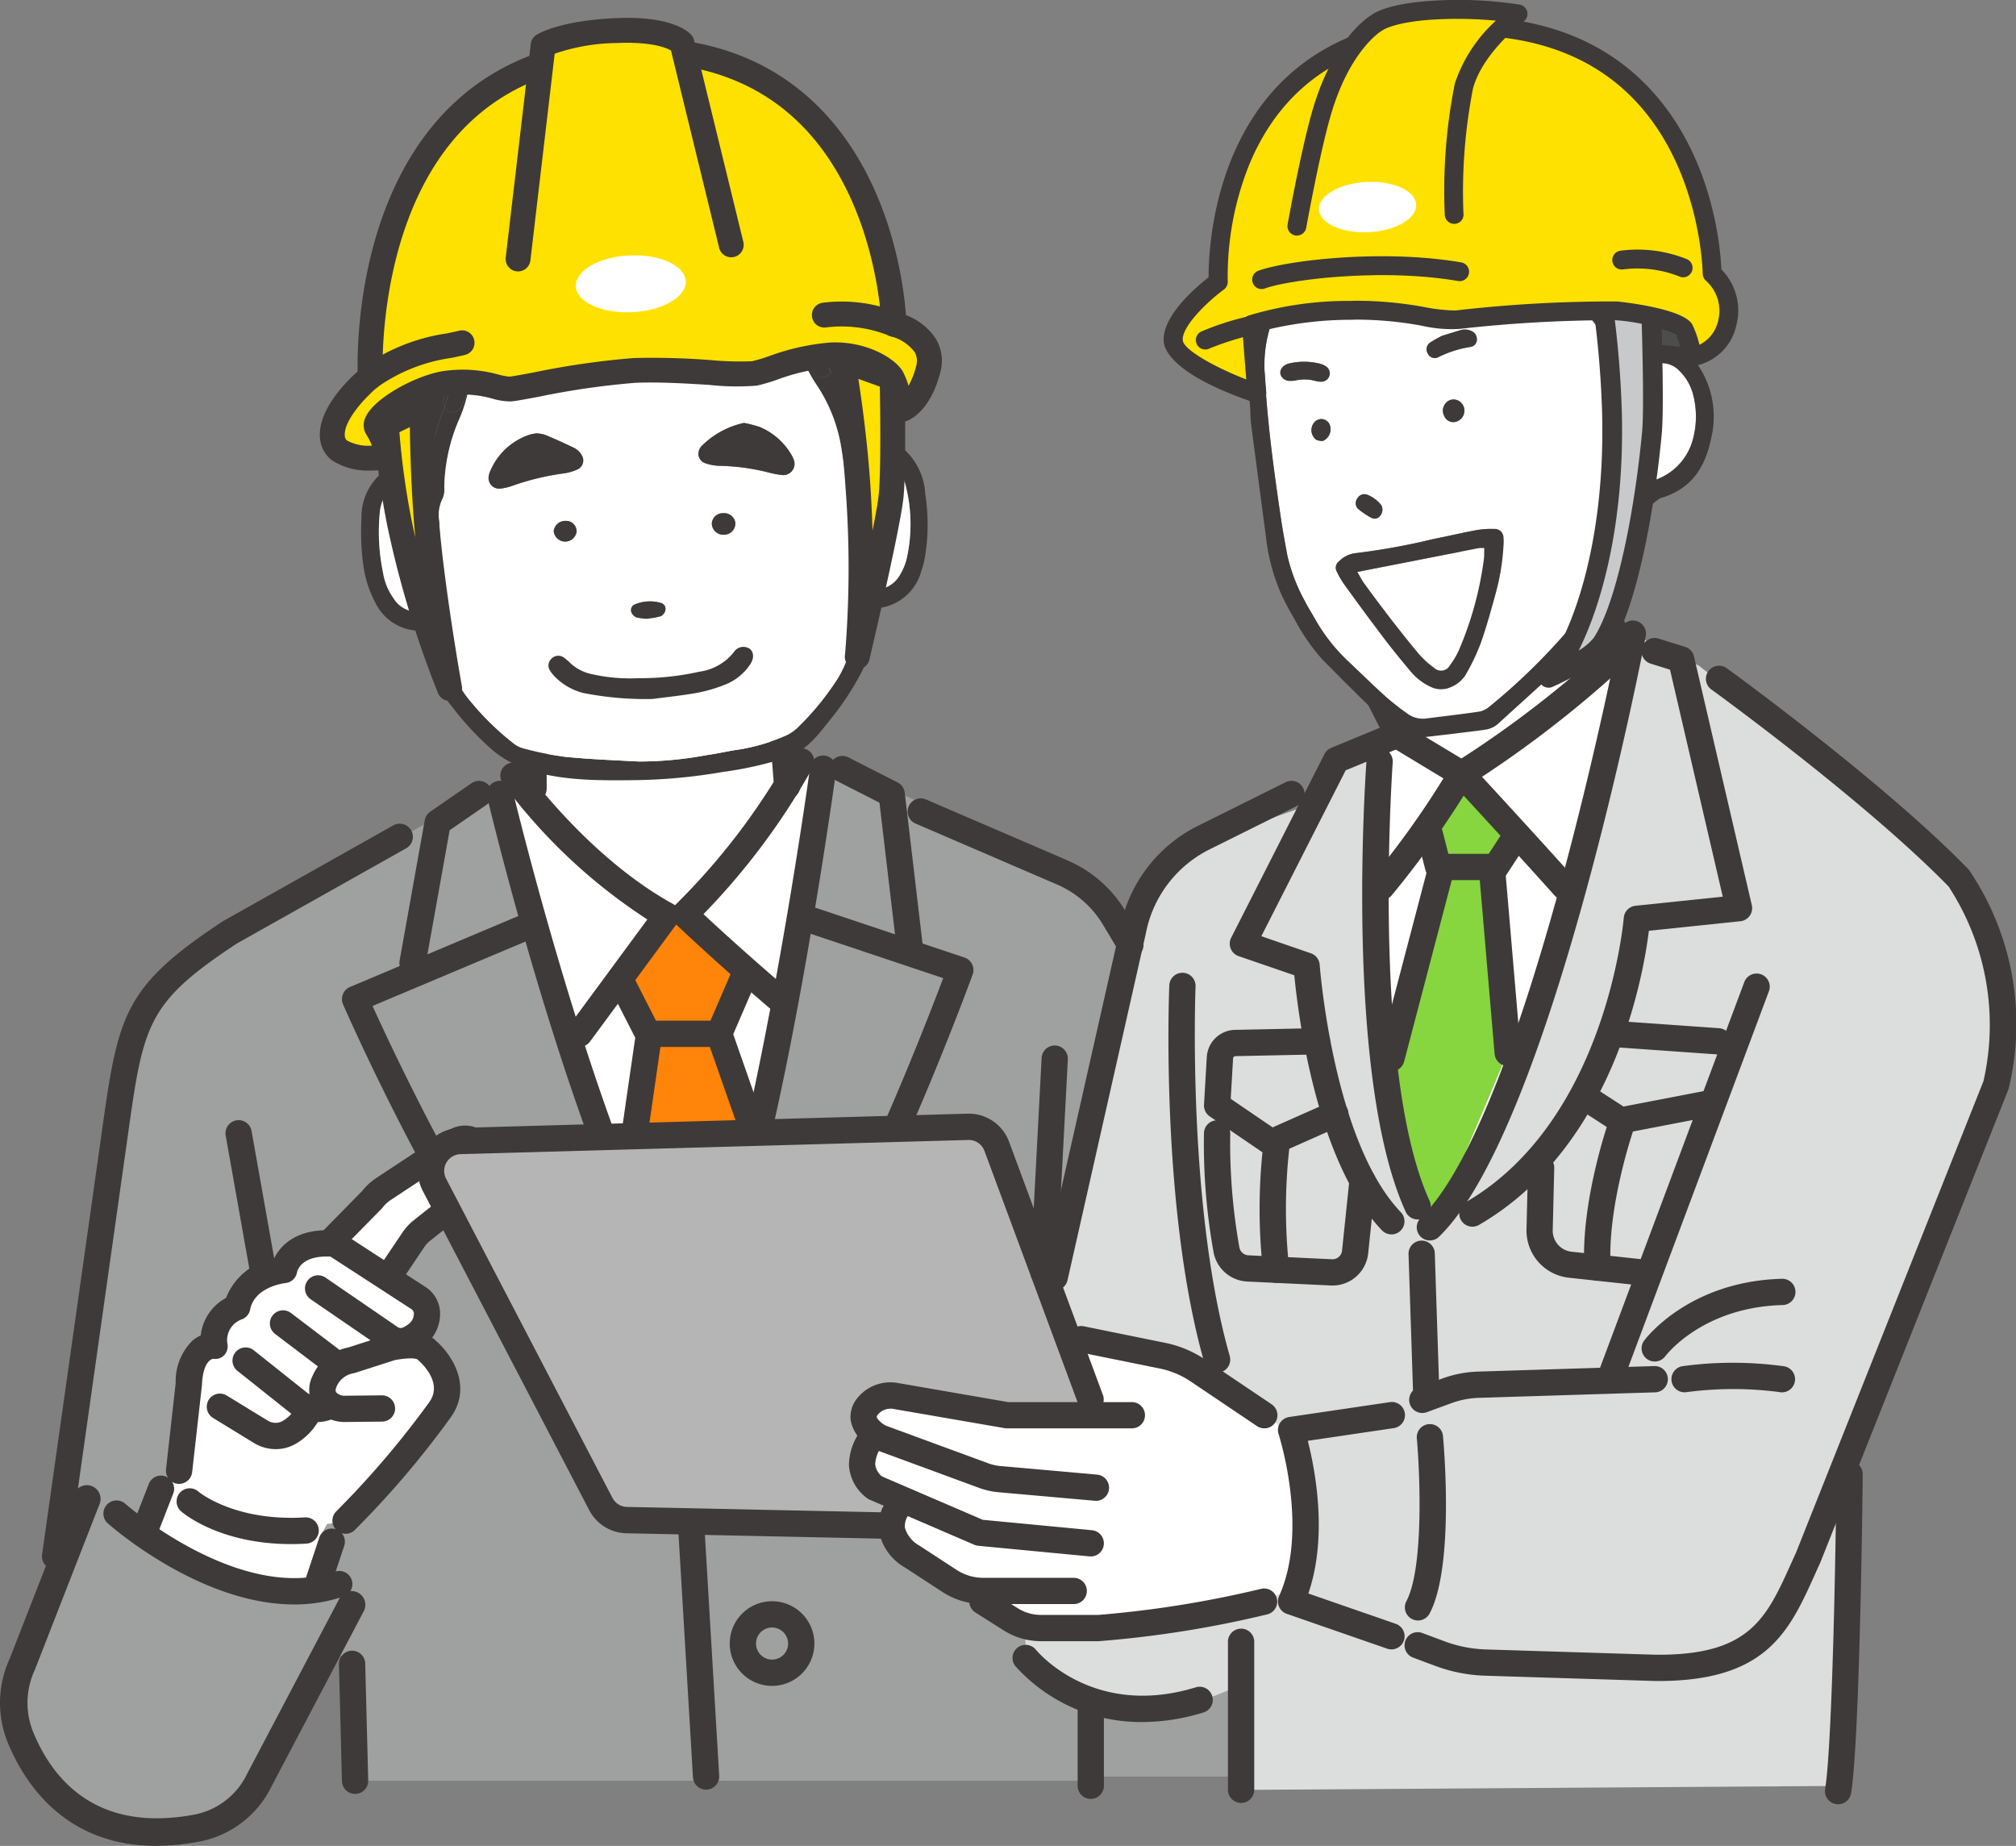 <svg id="グループ_8616" data-name="グループ 8616" xmlns="http://www.w3.org/2000/svg" xmlns:xlink="http://www.w3.org/1999/xlink" width="157.729" height="144.407" viewBox="0 0 157.729 144.407">
  <rect x="0" y="0" width="157.729" height="144.407" fill="#808080" stroke="none"/>
  <defs>
    <clipPath id="clip-path">
      <rect id="長方形_2972" data-name="長方形 2972" width="157.728" height="144.407" fill="none"/>
    </clipPath>
  </defs>
  <g id="グループ_8607" data-name="グループ 8607" clip-path="url(#clip-path)">
    <path id="パス_25396" data-name="パス 25396" d="M234.589,95.355l2.831,8.315-4.891,2.572s2.1,32.421,6.222,35.284l4.03-.868s13.181-32.316,12.949-43.2l-1.351-1.765-5.2-11.959Z" transform="translate(-127.985 -46.086)" fill="#fff"/>
    <rect id="長方形_2971" data-name="長方形 2971" width="45.011" height="22.603" transform="translate(61.594 116.379)" fill="#9fa0a0"/>
    <path id="パス_25397" data-name="パス 25397" d="M85.012,106.571v11.664l-6.6,5.718,12.322,36.879,15.111-2.209,5.184-30.291v-10.1l-6.3-1.139-1.122-12.533Z" transform="translate(-43.16 -57.552)" fill="#fff"/>
    <path id="パス_25398" data-name="パス 25398" d="M44.4,134.291,19.661,148.315s-4.565,3.135-5.01,10.438L9.585,197.263l23.237,5.653.236,9.559H91.094l2.084-42.429.537-24.812-15.642-8.981-7.844-3.327-8.688,38.407-5.569.112-10.865-33.7Z" transform="translate(-5.276 -73.163)" fill="#9fa0a0"/>
    <path id="パス_25399" data-name="パス 25399" d="M25.51,262.679l1.127-3.827s6.315,4.706,12.83,3.827l.984.526-2.4,4.151s-9.777,1.14-12.542-4.677" transform="translate(-14.041 -142.473)" fill="#fff"/>
    <path id="パス_25400" data-name="パス 25400" d="M7.858,262.264l2.553.7s6.279,5.156,16.852,5.877L29.1,270.1l-9.112,15.662S6.1,292.92,2.391,278.58l.4-3.367Z" transform="translate(-1.316 -144.351)" fill="#9fa0a0"/>
    <path id="パス_25401" data-name="パス 25401" d="M28.016,228.094l2.248-11.706a3.932,3.932,0,0,1,2.36-1.668s-.691-2.168,1.467-2.392a2.389,2.389,0,0,1,2.831-2.449s1.226-2.932,3.924-2.655l3.445-3.184,6.886-4.277s3.411.491,1.706,2.936l-4.512,3.267-2.3,3.15,2.6,2.974s.457,2.418-1.216,3.349c0,0-.792,6.453-3.646,8.63l-4.687,8.538s-9.174-1.554-11.113-4.514" transform="translate(-15.42 -109.951)" fill="#fff"/>
    <path id="パス_25402" data-name="パス 25402" d="M106.872,164.957l4.107-4.5,1.924-.581,4.615,3.663-2.122,5.332,2.957,11.848-10.6-.456,1.87-11.1Z" transform="translate(-58.823 -87.999)" fill="#ff840a"/>
    <path id="パス_25403" data-name="パス 25403" d="M206.141,118.792l-3.929,1.7-1.16,3.056-10.1,3.582s-5.033,2.236-4.831,11.9l-7.672,29.321v22.069s5.552,7.734,17.011,2l-.139,8.334,47.158-.314s1.133-16.132,0-23.04l5.259-15.046,6.654-16.735s3.129-11.813-6.218-19.486L231.133,112.8l-5.168-2.466s-5.5,37.63-16.338,44.968c0,0-4.656-13.7-3.485-36.506" transform="translate(-98.219 -60.726)" fill="#dcdddd"/>
    <path id="パス_25404" data-name="パス 25404" d="M239.358,159.128l4.892-15.064-1.1-3.1,3.424-4.435,3.769,3.8-1.566,2.855L249.7,157.5l-5.538,13.079a22.984,22.984,0,0,1-4.808-11.455" transform="translate(-131.743 -75.143)" fill="#87d53f"/>
    <path id="パス_25405" data-name="パス 25405" d="M200.533,240.416l-5.687-4.582-11.217-2.886,1.332,5.491L181,255.426s11.9.468,17.543-2.237l2.414-.482s1.376-8.04-.42-12.292" transform="translate(-99.621 -128.215)" fill="#fff"/>
    <path id="パス_25406" data-name="パス 25406" d="M168.789,245.363l-6.97-.485-10.829-1.121s-2.592,1.1,0,3.594c0,0-2.5,2.142.6,3.478a5.007,5.007,0,0,0,2.232,5.1l5.587,2.7s1.554,3.016,7.074,2.776l5.73-1.494V244.219Z" transform="translate(-82.471 -134.164)" fill="#fff"/>
    <path id="パス_25407" data-name="パス 25407" d="M239.379,122.406a1.028,1.028,0,0,1-.917-.562L236.2,117.4a1.028,1.028,0,0,1,1.832-.933l2.264,4.445a1.028,1.028,0,0,1-.915,1.494" transform="translate(-129.943 -63.795)" fill="#3e3a39"/>
    <path id="パス_25408" data-name="パス 25408" d="M277.218,103.752a1.028,1.028,0,0,1-.949-.632L274.1,97.936a1.028,1.028,0,0,1,1.9-.793l2.167,5.185a1.029,1.029,0,0,1-.948,1.424" transform="translate(-150.823 -53.12)" fill="#3e3a39"/>
    <path id="パス_25409" data-name="パス 25409" d="M264.3,195.3h-.292l-13.252-.412a12.216,12.216,0,0,1-3.888-.763l-1.728-.644a1.028,1.028,0,1,1,.718-1.926l1.728.644a10.149,10.149,0,0,0,3.234.635l13.231.412c7.387.075,8.691-2.807,10.656-7.17q.185-.41.376-.831l14.659-36.868a19.8,19.8,0,0,0-2.725-15.227c-6.557-6.716-18.4-15.3-18.518-15.383a1.028,1.028,0,1,1,1.2-1.666c.121.087,12.163,8.813,18.835,15.663.027.028.053.057.076.088a21.449,21.449,0,0,1,3.118,17.048.989.989,0,0,1-.049.159l-14.7,36.97c-.006.016-.013.032-.021.048q-.2.428-.382.844c-2.024,4.494-3.776,8.382-12.281,8.382" transform="translate(-134.559 -63.794)" fill="#3e3a39"/>
    <path id="パス_25410" data-name="パス 25410" d="M254.967,157.058a1.028,1.028,0,0,1-.517-1.917c11-6.387,12.347-22.09,12.359-22.248a1.028,1.028,0,0,1,.918-.942l6.828-.712-4.127-17.755L268.883,113a1.028,1.028,0,0,1,.611-1.962l2.109.656a1.027,1.027,0,0,1,.7.749l4.524,19.463a1.028,1.028,0,0,1-.895,1.255l-7.158.746c-.438,3.546-2.759,16.895-13.287,23.009a1.022,1.022,0,0,1-.515.139" transform="translate(-139.768 -61.091)" fill="#3e3a39"/>
    <path id="パス_25411" data-name="パス 25411" d="M241.389,167.037a1.029,1.029,0,0,1-.936-.6c-4.81-10.526-3.137-34.323-3.064-35.331a1.028,1.028,0,0,1,2.05.15c-.018.241-1.708,24.278,2.884,34.327a1.028,1.028,0,0,1-.934,1.455" transform="translate(-130.473 -71.636)" fill="#3e3a39"/>
    <path id="パス_25412" data-name="パス 25412" d="M247.569,156.512a1.028,1.028,0,0,1-.715-1.766c8.216-7.966,15.507-45.49,15.58-45.868a1.028,1.028,0,1,1,2.018.388c-.3,1.57-7.489,38.542-16.168,46.956a1.024,1.024,0,0,1-.715.29" transform="translate(-135.697 -59.468)" fill="#3e3a39"/>
    <path id="パス_25413" data-name="パス 25413" d="M239.187,139.644a1.028,1.028,0,0,1-.778-1.7,69.261,69.261,0,0,0,5.607-7.814l-4.028-2.431a1.028,1.028,0,0,1,1.062-1.76l4.915,2.966a1.028,1.028,0,0,1,.352,1.405,73.846,73.846,0,0,1-6.352,8.975,1.025,1.025,0,0,1-.779.357" transform="translate(-131.084 -69.236)" fill="#3e3a39"/>
    <path id="パス_25414" data-name="パス 25414" d="M261.136,131.5a1.024,1.024,0,0,1-.766-.343c-3.273-3.658-8-8.766-8.043-8.817a1.028,1.028,0,0,1,.229-1.581,83.635,83.635,0,0,0,12.277-9.482,1.028,1.028,0,0,1,1.414,1.491,86.981,86.981,0,0,1-11.564,9.095c1.518,1.648,4.771,5.188,7.218,7.923a1.028,1.028,0,0,1-.766,1.713" transform="translate(-138.731 -61.092)" fill="#3e3a39"/>
    <path id="パス_25415" data-name="パス 25415" d="M252.637,147.139H248.13a1.028,1.028,0,0,1-1-.772l-.732-2.854a1.027,1.027,0,1,1,1.99-.511l.535,2.081h3.153l1.262-1.932a1.028,1.028,0,1,1,1.721,1.124l-1.566,2.4a1.028,1.028,0,0,1-.861.466" transform="translate(-135.603 -78.284)" fill="#3e3a39"/>
    <path id="パス_25416" data-name="パス 25416" d="M240.88,166.174a1.029,1.029,0,0,1-.995-1.289l3.8-14.48a1.028,1.028,0,1,1,1.988.522l-3.8,14.479a1.027,1.027,0,0,1-.993.767" transform="translate(-132.015 -82.361)" fill="#3e3a39"/>
    <path id="パス_25417" data-name="パス 25417" d="M259.64,165.75a1.028,1.028,0,0,1-1.023-.941l-1.2-14.056a1.028,1.028,0,0,1,2.048-.174l1.2,14.056a1.028,1.028,0,0,1-.936,1.111c-.03,0-.059,0-.089,0" transform="translate(-141.681 -82.361)" fill="#3e3a39"/>
    <path id="パス_25418" data-name="パス 25418" d="M226.65,165.975a1.027,1.027,0,0,1-.742-.317c-5.156-5.379-6.573-16.988-6.856-19.952l-4.36-1.5a1.028,1.028,0,0,1-.581-1.437l7.3-14.37a1.026,1.026,0,0,1,.524-.484l4.184-1.729a1.028,1.028,0,1,1,.785,1.9l-3.833,1.584-6.6,12.979,3.876,1.336a1.027,1.027,0,0,1,.69.9c.01.138,1.052,13.83,6.349,19.357a1.028,1.028,0,0,1-.742,1.739" transform="translate(-117.786 -69.407)" fill="#3e3a39"/>
    <path id="パス_25419" data-name="パス 25419" d="M182.286,175.76a1.015,1.015,0,0,1-.228-.026,1.028,1.028,0,0,1-.776-1.229l6.106-27.025a11.361,11.361,0,0,1,6.081-8.06l6.85-3.408a1.028,1.028,0,1,1,.915,1.84l-6.85,3.408a9.3,9.3,0,0,0-4.979,6.613c0,.014-.005.027-.009.04l-6.11,27.045a1.028,1.028,0,0,1-1,.8" transform="translate(-99.765 -74.802)" fill="#3e3a39"/>
    <path id="パス_25420" data-name="パス 25420" d="M246.254,241.373a1.028,1.028,0,0,1-.355-1.993l1.919-.705a8.883,8.883,0,0,1,2.788-.541l13.8-.432a1.028,1.028,0,0,1,.064,2.055l-13.8.431a6.821,6.821,0,0,0-2.144.416l-1.919.705a1.02,1.02,0,0,1-.354.063" transform="translate(-134.973 -130.831)" fill="#3e3a39"/>
    <path id="パス_25421" data-name="パス 25421" d="M279.311,201.609a1.028,1.028,0,0,1-.963-1.388l11.3-30.21a1.028,1.028,0,0,1,1.925.72l-11.3,30.21a1.028,1.028,0,0,1-.963.668" transform="translate(-153.167 -93.207)" fill="#3e3a39"/>
    <path id="パス_25422" data-name="パス 25422" d="M286.694,228.989a1.027,1.027,0,0,1-.824-1.638c.14-.189,3.522-4.631,10.745-4.832a1.028,1.028,0,1,1,.058,2.054c-6.184.173-9.037,3.851-9.156,4.008a1.03,1.03,0,0,1-.823.409" transform="translate(-157.232 -122.475)" fill="#3e3a39"/>
    <path id="パス_25423" data-name="パス 25423" d="M299.465,239.415a1.046,1.046,0,0,1-.216-.023,27.738,27.738,0,0,0-7.295.014,1.028,1.028,0,0,1-.271-2.037,29.209,29.209,0,0,1,8,.014,1.028,1.028,0,0,1-.214,2.033" transform="translate(-160.052 -130.489)" fill="#3e3a39"/>
    <path id="パス_25424" data-name="パス 25424" d="M231.267,263.314a1.025,1.025,0,0,1-.337-.057l-7.851-2.723a1.028,1.028,0,0,1-.6-1.394c2.353-5.216-.016-12.594-.04-12.667a1.029,1.029,0,0,1,.827-1.338l7.851-1.159a1.028,1.028,0,1,1,.3,2.033l-6.694.988c.582,2.283,1.577,7.478.042,11.945l6.839,2.372a1.028,1.028,0,0,1-.337,2" transform="translate(-122.403 -134.279)" fill="#3e3a39"/>
    <path id="パス_25425" data-name="パス 25425" d="M245.5,263.135a1.028,1.028,0,0,1-.907-1.509c1.38-2.608,1.056-10.093.814-12.758a1.028,1.028,0,0,1,2.047-.186c.095,1.042.87,10.289-1.044,13.906a1.027,1.027,0,0,1-.909.547" transform="translate(-134.559 -136.361)" fill="#3e3a39"/>
    <path id="パス_25426" data-name="パス 25426" d="M207.14,200.6a1.028,1.028,0,0,1-.988-.746c-3.429-12.006-2.782-28.814-2.753-29.524a1.028,1.028,0,1,1,2.053.085c-.007.17-.661,17.192,2.676,28.875a1.029,1.029,0,0,1-.989,1.31" transform="translate(-111.915 -93.207)" fill="#3e3a39"/>
    <path id="パス_25427" data-name="パス 25427" d="M214.777,188.867a1.026,1.026,0,0,1-.579-.178l-4.233-2.884a1.026,1.026,0,0,1-.447-.909l.218-3.742a2.259,2.259,0,0,1,2.2-2.116l6.417-.134a1.028,1.028,0,0,1,.043,2.055l-6.417.134a.193.193,0,0,0-.187.18l-.184,3.16,3.279,2.234,4.474-1.986a1.028,1.028,0,1,1,.834,1.879l-5,2.218a1.023,1.023,0,0,1-.417.089" transform="translate(-115.318 -98.469)" fill="#3e3a39"/>
    <path id="パス_25428" data-name="パス 25428" d="M219.567,207.828c-.045,0-.089,0-.134,0l-6.547-.309a2.813,2.813,0,0,1-2.611-2.208,47.736,47.736,0,0,1-.767-9.423,1.028,1.028,0,0,1,2.055.045,46.511,46.511,0,0,0,.72,8.941.754.754,0,0,0,.7.593l6.546.309a.753.753,0,0,0,.782-.672l.581-5.58a1.028,1.028,0,0,1,2.044.213l-.581,5.579a2.808,2.808,0,0,1-2.789,2.516" transform="translate(-115.311 -107.262)" fill="#3e3a39"/>
    <path id="パス_25429" data-name="パス 25429" d="M220.472,209.051a1.028,1.028,0,0,1-1.017-.889,43.732,43.732,0,0,1,0-9.781,1.028,1.028,0,0,1,2.04.25,42.424,42.424,0,0,0,0,9.255,1.028,1.028,0,0,1-.88,1.157,1.055,1.055,0,0,1-.14.009" transform="translate(-120.632 -108.692)" fill="#3e3a39"/>
    <path id="パス_25430" data-name="パス 25430" d="M246.495,228.856a1.028,1.028,0,0,1-1.026-.994l-.361-10.995a1.028,1.028,0,0,1,2.054-.067l.361,10.995a1.028,1.028,0,0,1-.993,1.061h-.035" transform="translate(-134.907 -118.78)" fill="#3e3a39"/>
    <path id="パス_25431" data-name="パス 25431" d="M287.607,180.242l-.073,0-8.294-.585a1.028,1.028,0,1,1,.145-2.051l8.294.585a1.028,1.028,0,0,1-.071,2.053" transform="translate(-153.168 -97.752)" fill="#3e3a39"/>
    <path id="パス_25432" data-name="パス 25432" d="M277.632,192.686a1.03,1.03,0,0,1-.559-.165l-2.581-1.673a1.028,1.028,0,0,1,1.118-1.725l2.234,1.448,6.6-1.271a1.028,1.028,0,1,1,.388,2.019l-7.01,1.349a1.05,1.05,0,0,1-.194.018" transform="translate(-150.823 -104.003)" fill="#3e3a39"/>
    <path id="パス_25433" data-name="パス 25433" d="M274.632,211.13a1.05,1.05,0,0,1-.112-.006l-5.6-.605a3.712,3.712,0,0,1-3.277-3.8l.117-4.832a1.028,1.028,0,0,1,1.027-1h.026a1.028,1.028,0,0,1,1,1.053l-.118,4.845a1.649,1.649,0,0,0,1.45,1.7l5.59.6a1.028,1.028,0,0,1-.109,2.05" transform="translate(-146.211 -110.564)" fill="#3e3a39"/>
    <path id="パス_25434" data-name="パス 25434" d="M276.7,206.8a1.028,1.028,0,0,1-1.025-.968c-.3-5.089,1.792-11.2,1.881-11.457a1.028,1.028,0,0,1,1.943.671c-.021.059-2.046,5.988-1.772,10.666a1.028,1.028,0,0,1-.966,1.086l-.061,0" transform="translate(-151.714 -106.601)" fill="#3e3a39"/>
    <path id="パス_25435" data-name="パス 25435" d="M178.83,280.52h-4.509a5.486,5.486,0,0,1-2.94-.853l-2.177-1.379a1.028,1.028,0,1,1,1.1-1.736l2.177,1.379a3.43,3.43,0,0,0,1.84.534h4.469a83.225,83.225,0,0,0,12.734-2.039,1.028,1.028,0,0,1,.523,1.988,84.026,84.026,0,0,1-13.142,2.1l-.076,0" transform="translate(-92.867 -152.126)" fill="#3e3a39"/>
    <path id="パス_25436" data-name="パス 25436" d="M91.587,130.479a1.028,1.028,0,0,1-1.028-1.028V124.13a1.028,1.028,0,1,1,2.056,0v5.322a1.028,1.028,0,0,1-1.028,1.028" transform="translate(-49.844 -67.756)" fill="#3e3a39"/>
    <path id="パス_25437" data-name="パス 25437" d="M135.035,127.842a1.028,1.028,0,0,1-1.023-.947l-.561-7.1a1.028,1.028,0,1,1,2.049-.162l.56,7.1a1.027,1.027,0,0,1-.943,1.106c-.028,0-.055,0-.082,0" transform="translate(-73.45 -65.323)" fill="#3e3a39"/>
    <path id="パス_25438" data-name="パス 25438" d="M93.256,154.935a1.027,1.027,0,0,1-.827-1.637l6.141-8.337a43.3,43.3,0,0,1-11.312-10.653,1.028,1.028,0,0,1,1.676-1.191c.05.07,5.026,7,11.639,10.628a1.027,1.027,0,0,1,.333,1.511l-6.822,9.261a1.025,1.025,0,0,1-.828.418" transform="translate(-47.923 -73.031)" fill="#3e3a39"/>
    <path id="パス_25439" data-name="パス 25439" d="M125.427,150.962a1.024,1.024,0,0,1-.665-.245c-4.393-3.735-7.58-6.779-7.612-6.81a1.028,1.028,0,0,1,0-1.486,52.492,52.492,0,0,0,8.934-11.722,1.028,1.028,0,0,1,1.816.963,54.225,54.225,0,0,1-8.556,11.488c1.193,1.112,3.671,3.384,6.748,6a1.028,1.028,0,0,1-.666,1.811" transform="translate(-64.305 -71.636)" fill="#3e3a39"/>
    <path id="パス_25440" data-name="パス 25440" d="M99.582,177.97a1.027,1.027,0,0,1-.9-.522c-7.419-13.117-13.662-39.176-13.924-40.279a1.028,1.028,0,1,1,2-.475c.064.267,6.439,26.879,13.714,39.742a1.028,1.028,0,0,1-.894,1.534" transform="translate(-46.638 -74.802)" fill="#3e3a39"/>
    <path id="パス_25441" data-name="パス 25441" d="M119.028,176.963a1.028,1.028,0,0,1-.726-1.755c3.889-3.88,8.558-32.218,10.029-42.809a1.028,1.028,0,1,1,2.036.283c-.551,3.967-5.529,38.909-10.612,43.981a1.026,1.026,0,0,1-.726.3" transform="translate(-64.948 -72.385)" fill="#3e3a39"/>
    <path id="パス_25442" data-name="パス 25442" d="M114.386,174.39h-5.569a1.028,1.028,0,0,1-.915-.561l-2.2-4.3a1.028,1.028,0,0,1,1.831-.933l1.909,3.741h4.263l1.588-3.682a1.028,1.028,0,0,1,1.887.814l-1.855,4.3a1.027,1.027,0,0,1-.944.621" transform="translate(-58.119 -92.486)" fill="#3e3a39"/>
    <path id="パス_25443" data-name="パス 25443" d="M107.586,193.133a1.048,1.048,0,0,1-.149-.011,1.028,1.028,0,0,1-.87-1.164l1.762-12.173a1.028,1.028,0,0,1,2.034.294L108.6,192.252a1.028,1.028,0,0,1-1.016.88" transform="translate(-58.649 -98.469)" fill="#3e3a39"/>
    <path id="パス_25444" data-name="パス 25444" d="M126.864,188.151a1.027,1.027,0,0,1-.97-.688l-2.974-8.494a1.028,1.028,0,0,1,1.94-.679l2.974,8.493a1.027,1.027,0,0,1-.63,1.31,1.017,1.017,0,0,1-.339.058" transform="translate(-67.624 -97.752)" fill="#3e3a39"/>
    <path id="パス_25445" data-name="パス 25445" d="M70.534,151.163a1.057,1.057,0,0,1-.183-.016,1.028,1.028,0,0,1-.83-1.193l1.968-10.988a1.027,1.027,0,0,1,.429-.665l3.216-2.216a1.028,1.028,0,1,1,1.166,1.693l-2.863,1.972-1.893,10.566a1.028,1.028,0,0,1-1.01.847" transform="translate(-38.256 -74.802)" fill="#3e3a39"/>
    <path id="パス_25446" data-name="パス 25446" d="M78.787,197.4a1.024,1.024,0,0,1-.759-.335c-9.28-10.155-18.066-30.195-18.435-31.043a1.028,1.028,0,0,1,.544-1.358l13.524-5.7a1.028,1.028,0,0,1,.8,1.894L61.9,166.15c1.883,4.152,9.718,20.856,17.643,29.528a1.028,1.028,0,0,1-.758,1.721" transform="translate(-32.753 -87.451)" fill="#3e3a39"/>
    <path id="パス_25447" data-name="パス 25447" d="M150.551,147.281a1.027,1.027,0,0,1-1.019-.907l-1.321-11.193-3.387-1.725a1.028,1.028,0,0,1,.932-1.832l3.877,1.975a1.028,1.028,0,0,1,.554.8l1.385,11.739a1.028,1.028,0,0,1-1.022,1.148" transform="translate(-79.402 -72.385)" fill="#3e3a39"/>
    <path id="パス_25448" data-name="パス 25448" d="M130.642,194.445a1.028,1.028,0,0,1-.651-1.823c5.477-4.48,13.356-24.736,15.145-29.471l-11.229-3.756a1.028,1.028,0,1,1,.652-1.949L146.8,161.54a1.027,1.027,0,0,1,.639,1.327c-.386,1.057-9.529,25.935-16.143,31.345a1.023,1.023,0,0,1-.65.232" transform="translate(-71.34 -86.629)" fill="#3e3a39"/>
    <path id="パス_25449" data-name="パス 25449" d="M8.328,201.675a1.066,1.066,0,0,1-.145-.01,1.027,1.027,0,0,1-.874-1.161l4.768-33.729c1.209-8.59,1.783-10.809,9.371-15.81l.062-.038,13.278-7.467a1.028,1.028,0,1,1,1.008,1.792L22.549,152.7c-6.855,4.522-7.29,6.21-8.437,14.361l-4.768,33.73a1.028,1.028,0,0,1-1.016.884" transform="translate(-4.017 -78.888)" fill="#3e3a39"/>
    <path id="パス_25450" data-name="パス 25450" d="M175.351,151.41a1.026,1.026,0,0,1-.883-.5l-1.256-2.1a7.768,7.768,0,0,0-3.613-3.162l-11.075-4.769a1.028,1.028,0,0,1,.813-1.888l11.075,4.769a9.814,9.814,0,0,1,4.564,3.994l1.255,2.1a1.028,1.028,0,0,1-.881,1.556" transform="translate(-86.91 -76.457)" fill="#3e3a39"/>
    <path id="パス_25451" data-name="パス 25451" d="M61.024,208.529a1.028,1.028,0,0,1-.852-1.6l1.8-2.672a4.272,4.272,0,0,1,.923-1.006l3.568-2.822a1.033,1.033,0,0,1,.1-.068c.431-.266.962-.682,1.047-1.154a1.619,1.619,0,0,0-.433-1.159.371.371,0,0,0-.5-.066l-5.6,3.7a2.64,2.64,0,0,0-.634.589,1.046,1.046,0,0,1-.08.092l-3.173,3.23a1.028,1.028,0,0,1-1.466-1.441l3.133-3.189a4.681,4.681,0,0,1,1.088-1l5.6-3.7a2.438,2.438,0,0,1,3.248.514,3.508,3.508,0,0,1,.838,2.788,3.843,3.843,0,0,1-1.938,2.509l-3.523,2.786a2.253,2.253,0,0,0-.486.531l-1.8,2.681a1.027,1.027,0,0,1-.854.455" transform="translate(-30.506 -107.804)" fill="#3e3a39"/>
    <path id="パス_25452" data-name="パス 25452" d="M29.909,233.917a1.113,1.113,0,0,1-.116-.006,1.028,1.028,0,0,1-.907-1.136l.755-6.753a4.474,4.474,0,0,1,1.287-3.287,2.73,2.73,0,0,1,.674-.436,3.8,3.8,0,0,1,1.978-2.931,4.989,4.989,0,0,1,3.763-3.085c.529-1.121,1.936-2.438,4.841-2.175a1.027,1.027,0,0,1,.467.161l6.557,4.256a2.49,2.49,0,0,1,1.121,2.006,3.158,3.158,0,0,1-2.036,3.013,2.515,2.515,0,0,1-2.248-.072.991.991,0,0,1-.093-.057l-5.732-3.931a1.028,1.028,0,1,1,1.163-1.695l5.674,3.891a.445.445,0,0,0,.367,0c.775-.361.856-.806.851-1.109a.433.433,0,0,0-.2-.334l-6.32-4.1c-2.374-.128-2.614,1.2-2.616,1.209a1.027,1.027,0,0,1-.91.859c-.094.01-2.413.288-2.763,2.075a1.027,1.027,0,0,1-.64.762,1.726,1.726,0,0,0-1.144,1.876,1.016,1.016,0,0,1-.238.921.94.94,0,0,1-.845.29c-.314.026-.833.474-.9,2.019,0,.023,0,.045-.005.068L30.93,233a1.028,1.028,0,0,1-1.02.914" transform="translate(-15.896 -117.828)" fill="#3e3a39"/>
    <path id="パス_25453" data-name="パス 25453" d="M54.447,234.482a2.933,2.933,0,0,1-1.707-.56l-.022-.017-5.3-4.023a1.028,1.028,0,1,1,1.243-1.637l5.284,4.013a.832.832,0,0,0,.663.148c1.059-.259.884-2.023.883-2.04a1.028,1.028,0,0,1,2.042-.232c.143,1.235-.182,3.717-2.436,4.269a2.764,2.764,0,0,1-.652.078" transform="translate(-25.877 -125.512)" fill="#3e3a39"/>
    <path id="パス_25454" data-name="パス 25454" d="M47.044,240.3a3.389,3.389,0,0,1-1.9-.588c-.022-.014-.042-.03-.063-.046l-4.242-3.376a1.028,1.028,0,0,1,1.28-1.609l4.208,3.349a1.273,1.273,0,0,0,1.45-.023,4.668,4.668,0,0,0,1.222-1.483,1.028,1.028,0,0,1,1.852.892A6.636,6.636,0,0,1,49,239.653a3.266,3.266,0,0,1-1.957.645" transform="translate(-22.262 -129.045)" fill="#3e3a39"/>
    <path id="パス_25455" data-name="パス 25455" d="M41.37,246.841a3.248,3.248,0,0,1-1.694-.478L36.47,244.4a1.027,1.027,0,1,1,1.072-1.753l3.206,1.96a1.142,1.142,0,0,0,1.127.053,2.811,2.811,0,0,0,1.032-1,1.028,1.028,0,0,1,1.818.959,4.8,4.8,0,0,1-1.882,1.858,3.126,3.126,0,0,1-1.472.365" transform="translate(-19.802 -133.472)" fill="#3e3a39"/>
    <path id="パス_25456" data-name="パス 25456" d="M12.23,286.723c-7.12,0-10.3-4.869-11.614-8.063a8.239,8.239,0,0,1,.128-6.547l5.024-12.862a1.076,1.076,0,1,1,2,.783L2.736,272.925c-.008.02-.016.04-.026.06a6.082,6.082,0,0,0-.105,4.854c1.325,3.212,4.057,6.726,9.661,6.726a16.034,16.034,0,0,0,3.023-.306,5.782,5.782,0,0,0,4.027-3.136L26.593,267.3a1.076,1.076,0,0,1,1.9,1l-7.265,13.8a7.931,7.931,0,0,1-5.537,4.27,18.374,18.374,0,0,1-3.465.348" transform="translate(0 -142.316)" fill="#3e3a39"/>
    <path id="パス_25457" data-name="パス 25457" d="M54.133,271.229a1.029,1.029,0,0,1-.975-1.353l1.043-3.131a1.028,1.028,0,1,1,1.95.649l-1.043,3.132a1.028,1.028,0,0,1-.975.7" transform="translate(-29.229 -146.43)" fill="#3e3a39"/>
    <path id="パス_25458" data-name="パス 25458" d="M32.888,269.2c-7.336,0-14.258-6.059-14.6-6.361a1.028,1.028,0,0,1,1.364-1.537c.089.079,9.015,7.88,16.452,5.325a1.028,1.028,0,0,1,.668,1.944,11.883,11.883,0,0,1-3.885.63" transform="translate(-9.876 -143.681)" fill="#3e3a39"/>
    <path id="パス_25459" data-name="パス 25459" d="M24.252,261.71a1.028,1.028,0,0,1-.958-1.4l1.127-2.894a1.028,1.028,0,1,1,1.916.746l-1.127,2.894a1.028,1.028,0,0,1-.958.655" transform="translate(-12.782 -141.321)" fill="#3e3a39"/>
    <path id="パス_25460" data-name="パス 25460" d="M42.2,207.827a1.028,1.028,0,0,1-1.011-.848l-1.936-10.893a1.028,1.028,0,0,1,2.024-.36l1.936,10.893a1.027,1.027,0,0,1-.832,1.191,1.038,1.038,0,0,1-.181.016" transform="translate(-21.598 -107.261)" fill="#3e3a39"/>
    <path id="パス_25461" data-name="パス 25461" d="M214.716,297.027A1.028,1.028,0,0,1,213.688,296V284.421a1.028,1.028,0,0,1,2.056,0V296a1.028,1.028,0,0,1-1.028,1.028" transform="translate(-117.614 -155.98)" fill="#3e3a39"/>
    <path id="パス_25462" data-name="パス 25462" d="M318.61,281.077a1.051,1.051,0,0,1-.167-.013,1.028,1.028,0,0,1-.849-1.18c.466-2.856.785-14.778.883-24.645a1.028,1.028,0,1,1,2.056.02c-.077,7.667-.354,21.552-.91,24.955a1.028,1.028,0,0,1-1.013.862" transform="translate(-174.797 -139.924)" fill="#3e3a39"/>
    <path id="パス_25463" data-name="パス 25463" d="M60.245,298.407a1.028,1.028,0,0,1-1.027-1l-.236-9.166a1.028,1.028,0,0,1,2.055-.053l.236,9.166a1.027,1.027,0,0,1-1,1.054h-.027" transform="translate(-32.464 -158.067)" fill="#3e3a39"/>
    <path id="パス_25464" data-name="パス 25464" d="M186.336,292.225a13.206,13.206,0,0,1-9.946-4.388,1.028,1.028,0,0,1,1.6-1.29c.19.233,4.531,5.4,12.509,2.968a1.028,1.028,0,1,1,.6,1.966,16.3,16.3,0,0,1-4.762.744" transform="translate(-96.961 -157.506)" fill="#3e3a39"/>
    <path id="パス_25465" data-name="パス 25465" d="M188.558,303.128a1.027,1.027,0,0,1-1.028-1.028v-6.023a1.028,1.028,0,0,1,2.056,0V302.1a1.028,1.028,0,0,1-1.028,1.028" transform="translate(-103.217 -162.396)" fill="#3e3a39"/>
    <path id="パス_25466" data-name="パス 25466" d="M119.989,281.573a1.028,1.028,0,0,1-1.025-.967l-1.326-22.318a1.028,1.028,0,0,1,2.052-.122l1.326,22.318a1.028,1.028,0,0,1-.965,1.087l-.062,0" transform="translate(-64.747 -141.564)" fill="#3e3a39"/>
    <path id="パス_25467" data-name="パス 25467" d="M126.623,218.14l-7.352-20.547a2.34,2.34,0,0,0-2.259-1.525l-39.732,1.114a2.339,2.339,0,0,0-2.008,3.419l13.02,24.98a2.338,2.338,0,0,0,2.025,1.258l20.731.438-2.2-4.482.3-5.365Z" transform="translate(-41.283 -107.916)" fill="#b5b5b6"/>
    <path id="パス_25468" data-name="パス 25468" d="M201.246,238.745a1.024,1.024,0,0,1-.573-.175l-5.2-3.5a6.63,6.63,0,0,0-2.392-1l-6.34-1.289a1.028,1.028,0,1,1,.41-2.014l6.34,1.289a8.673,8.673,0,0,1,3.129,1.309l5.2,3.5a1.028,1.028,0,0,1-.575,1.881" transform="translate(-102.329 -127.003)" fill="#3e3a39"/>
    <path id="パス_25469" data-name="パス 25469" d="M167.215,249.8q-.046,0-.092,0l-7.54-.668a5.925,5.925,0,0,1-1.523-.341l-7.907-2.908a3.306,3.306,0,0,1-.863-.467,2.942,2.942,0,0,1-1.274-1.909,2.29,2.29,0,0,1,.5-1.716,3.318,3.318,0,0,1,3.22-1.2l8.6,1.489h9.677a1.028,1.028,0,0,1,0,2.056h-9.765a1.044,1.044,0,0,1-.175-.015l-8.682-1.5a1.29,1.29,0,0,0-1.241.426.365.365,0,0,0-.1.191c0,.008.031.2.481.544a1.266,1.266,0,0,0,.329.174l7.907,2.908a3.892,3.892,0,0,0,.995.223l7.54.668a1.028,1.028,0,0,1-.089,2.051" transform="translate(-81.458 -132.391)" fill="#3e3a39"/>
    <path id="パス_25470" data-name="パス 25470" d="M166.65,257.86c-.032,0-.066,0-.1,0l-8.706-.829a1.03,1.03,0,0,1-.309-.08l-8.181-3.524a1.037,1.037,0,0,1-.245-.149,3.472,3.472,0,0,1-1.381-2.533,4.594,4.594,0,0,1,1.3-3.16,1.028,1.028,0,0,1,1.469,1.437,2.564,2.564,0,0,0-.717,1.621,1.405,1.405,0,0,0,.531.959L158.2,255l8.546.814a1.028,1.028,0,0,1-.1,2.051" transform="translate(-81.307 -136.1)" fill="#3e3a39"/>
    <path id="パス_25471" data-name="パス 25471" d="M168.157,268.482h-7.074a5.862,5.862,0,0,1-3.209-.954l-2.939-1.917a4.136,4.136,0,0,1-2.02-2.832,3.522,3.522,0,0,1,.766-2.627,1.028,1.028,0,0,1,1.568,1.329,1.487,1.487,0,0,0-.3,1.036,2.363,2.363,0,0,0,1.115,1.38l2.929,1.91a3.81,3.81,0,0,0,2.086.62h7.074a1.028,1.028,0,0,1,0,2.056" transform="translate(-84.148 -142.991)" fill="#3e3a39"/>
    <path id="パス_25472" data-name="パス 25472" d="M109.791,227.045h-.022l-20.731-.437a3.367,3.367,0,0,1-2.914-1.81L73.1,199.818a3.367,3.367,0,0,1,2.891-4.922l39.732-1.114a3.363,3.363,0,0,1,3.251,2.2l7.352,19.836a1.028,1.028,0,0,1-1.927.714l-7.352-19.837a1.307,1.307,0,0,0-1.267-.855L76.052,196.95a1.312,1.312,0,0,0-1.126,1.917l13.02,24.98a1.311,1.311,0,0,0,1.135.7l20.731.438a1.028,1.028,0,0,1-.021,2.055" transform="translate(-40.025 -106.657)" fill="#3e3a39"/>
    <path id="パス_25473" data-name="パス 25473" d="M130.3,285.245a3.311,3.311,0,1,1,3.311-3.311,3.314,3.314,0,0,1-3.311,3.311m0-4.566a1.255,1.255,0,1,0,1.255,1.255,1.257,1.257,0,0,0-1.255-1.255" transform="translate(-69.895 -153.355)" fill="#3e3a39"/>
    <path id="パス_25474" data-name="パス 25474" d="M180.335,200.653h-.055a1.028,1.028,0,0,1-.972-1.08l.878-16.753a1.028,1.028,0,0,1,2.052.107l-.878,16.753a1.028,1.028,0,0,1-1.026.974" transform="translate(-98.69 -100.088)" fill="#3e3a39"/>
    <path id="パス_25475" data-name="パス 25475" d="M43.077,245.7a6.946,6.946,0,0,0,8.464,2.149l7.14-9.389L56.925,234.8l-4.884,1.223-2.385,1.543s-.938,2.107,3.114,2.383Z" transform="translate(-23.71 -129.233)" fill="#fff"/>
    <path id="パス_25476" data-name="パス 25476" d="M39.679,263.336c-5.626,0-8.476-2.454-8.6-2.565a1.027,1.027,0,0,1,1.355-1.545c.056.047,2.828,2.348,8.312,2.023a1.028,1.028,0,1,1,.121,2.052q-.612.036-1.186.036" transform="translate(-16.913 -142.539)" fill="#3e3a39"/>
    <path id="パス_25477" data-name="パス 25477" d="M56.666,247.571a1.028,1.028,0,0,1-.712-1.769,71.276,71.276,0,0,0,7.257-8.52c1.113-1.529-.635-3.1-.838-3.272a1.157,1.157,0,0,1-.087-.083c-.067-.036-.441-.184-1.756.054l-3.113,1a1.016,1.016,0,0,1-.125.031,1.767,1.767,0,0,0-1.314,1.009c-.174.415-.076.5.164.637a.857.857,0,0,0,.452.113l2.936-.031h.011a1.028,1.028,0,0,1,.011,2.055l-2.936.031a2.932,2.932,0,0,1-1.521-.4,2.4,2.4,0,0,1-1.013-3.2,3.785,3.785,0,0,1,2.764-2.221l3.119-1a1.115,1.115,0,0,1,.125-.031c1.254-.235,2.795-.384,3.66.51,1.195,1.035,2.905,3.559,1.123,6.009a71.816,71.816,0,0,1-7.495,8.793,1.023,1.023,0,0,1-.711.286" transform="translate(-29.631 -127.58)" fill="#3e3a39"/>
    <path id="パス_25478" data-name="パス 25478" d="M285.683,47.392A8.5,8.5,0,0,1,286.9,51.91L283.48,50.9a5.642,5.642,0,0,1-1.188-.45,3.742,3.742,0,0,1-1.6-2.062,10.047,10.047,0,0,1-.438-2.621,21.115,21.115,0,0,1-.137-4.23c1.007.433,2.075,1.985,2.9,2.781a15.611,15.611,0,0,1,2.661,3.072" transform="translate(-154.139 -22.863)" fill="#3e3a39"/>
    <path id="パス_25479" data-name="パス 25479" d="M241.78,17.946a6.129,6.129,0,0,1,1.36,2.179c.025.074.052.153.081.225a.57.57,0,0,0,.041.677,8.126,8.126,0,0,0,1.224,1.157.543.543,0,0,0,.777-.028h0c.125.06.255.112.386.16a6.166,6.166,0,0,1,1.915,1.2,8.989,8.989,0,0,1,1.832,2.227,7.569,7.569,0,0,1,1.181,4.12,25.266,25.266,0,0,1-.672,5.117,3.632,3.632,0,0,1-.175.467c-1.842-.3-2.305-.24-3.984,1.008-.1-.38-.173-.64-.226-.9a6.173,6.173,0,0,0-1.541-3.109c-.6-.621-1.166-1.268-1.753-1.9a4.88,4.88,0,0,1-1.321-2.53c-.151-.884-.3-1.767-.464-2.647a5.584,5.584,0,0,0-.228-.9.583.583,0,0,0-.511-.392c-.044-.08-.091-.156-.14-.228-.625-.93-1.628-.325-2.305.206a.591.591,0,0,1-.321.126,3.7,3.7,0,0,0-.027-.405c-.045-.1-.058-.126-.076-.156a10.767,10.767,0,0,0-2.239-2.67.506.506,0,0,0-.087-.054.686.686,0,0,0-.853.089.669.669,0,0,0-.07.85c.057.072.117.14.178.208a3,3,0,0,0-2.285-.164.627.627,0,0,0-.343.821c.143.3.31.589.482.875a4.623,4.623,0,0,0-3.2-1.316.748.748,0,0,0-.3.062.628.628,0,0,0-.4.421,2.668,2.668,0,0,0-.954.256.635.635,0,0,0-.259.966,3.174,3.174,0,0,1,.413.614.639.639,0,0,0-.272.382,6.793,6.793,0,0,0-3.519.683,19.461,19.461,0,0,0-2.82,2.086,12.183,12.183,0,0,0-4.154,6.637c-.055.216-.006.49-.3.66a3.332,3.332,0,0,1-.188-.464,22.649,22.649,0,0,1-.6-6.36,4.472,4.472,0,0,1,.669-2.15,18.2,18.2,0,0,1,3.728-4.4,22.21,22.21,0,0,1,5.436-3.364c1.58-.7,3.167-1.38,4.786-1.977a27.263,27.263,0,0,1,3.572-1.031,10.515,10.515,0,0,1,4.418.025,7.889,7.889,0,0,1,4.109,2.642" transform="translate(-118.355 -8.287)" fill="#4d4d4d"/>
    <path id="パス_25480" data-name="パス 25480" d="M245.685,95.368a2.836,2.836,0,0,1,.44-.009c-.008.311.009.586-.025.853a26.841,26.841,0,0,1-1.927,7.067,6.007,6.007,0,0,1-.731,1.248.782.782,0,0,1-1.251.187,6.909,6.909,0,0,1-1.213-1.112c-.864-1.03-1.69-2.093-2.513-3.157-.593-.76-1.165-1.538-1.733-2.317-.177-.246-.312-.52-.537-.9,3.269-.641,6.379-1.251,9.491-1.857" transform="translate(-130.002 -52.484)" fill="#fff"/>
    <path id="パス_25481" data-name="パス 25481" d="M221.88,46.471c-.46.168-.668.489-.6.825a.736.736,0,0,0,.694.517,2.109,2.109,0,0,0,.512-.039,3.167,3.167,0,0,1,1.532.046,1.625,1.625,0,0,0,.507.055.658.658,0,0,0,.587-.5.646.646,0,0,0-.3-.709,1.725,1.725,0,0,0-.372-.176,5.136,5.136,0,0,0-2.564-.02m-.589,11.944c-.559-3.787-1.066-7.577-1.26-11.4a10.173,10.173,0,0,1,2.331-6.9,18.227,18.227,0,0,1,3.46-3.092,5.227,5.227,0,0,1,3.621-.943c.173.008.341.061.514.064a.62.62,0,0,0,.62-.453.714.714,0,0,0,.036-.2l.116-.014c.359-.053.716-.5.5-.864-.168-.29-.3-.59-.458-.883a4.949,4.949,0,0,1,2.177.921,6.588,6.588,0,0,0,1.105.523,3.684,3.684,0,0,0,1.929.185.635.635,0,0,0,.505-.863,19.742,19.742,0,0,0-1.018-1.75c1.308.249,2.309,2.01,3.615,2.347a2.261,2.261,0,0,0,2.151-.66c.158-.12.7,1.845.747,2.118a.649.649,0,0,0,.058.183c.079.417.163.834.258,1.25a6.375,6.375,0,0,0,1.616,3.186c.508.515.962,1.083,1.472,1.6a5.709,5.709,0,0,1,1.578,3.192c.107.645.245,1.288.373,1.929a2.363,2.363,0,0,0,.119.5.714.714,0,0,0,1.109.329,1.824,1.824,0,0,0,.722-.958,1.909,1.909,0,0,1,3.249-.684,4,4,0,0,1,.991,1.678,6.791,6.791,0,0,1,.009,3.678,4.582,4.582,0,0,1-2.725,3.057,19.489,19.489,0,0,1-2.14.754.983.983,0,0,0-.724.662,10.734,10.734,0,0,0-.314,1.3c-.227,1.256-.473,2.511-.635,3.774a6.147,6.147,0,0,1-1.257,2.9,48.27,48.27,0,0,1-8.086,8.4,1.757,1.757,0,0,1-.812.415c-1.4.207-2.8.365-4.2.545a2,2,0,0,1-1.46-.407,19.562,19.562,0,0,1-1.633-1.267c-.972-.877-1.91-1.8-2.858-2.7a14.027,14.027,0,0,1-2.644-3.3c-.284-.512-.606-1.006-.868-1.53a13.623,13.623,0,0,1-1.364-3.565c-.189-1.016-.375-2.034-.526-3.055M236.65,44.573a.694.694,0,0,0-.42-.658,1.234,1.234,0,0,0-.908-.052c-.432.129-.858.263-1.4.43a9.608,9.608,0,0,0-.967.555.644.644,0,0,0-.138.843.6.6,0,0,0,.8.28,8.5,8.5,0,0,1,2.55-.814.575.575,0,0,0,.49-.584m-1.538,6.4a.894.894,0,0,0,.48-1.191.838.838,0,0,0-1.107-.443.89.89,0,0,0-.394,1.221.761.761,0,0,0,1.021.413m3.616,9.049a.682.682,0,0,0-.706-.627,7.408,7.408,0,0,0-1.337.084c-1.151.214-2.292.484-3.443.71a53.088,53.088,0,0,1-6.2,1.119,2.176,2.176,0,0,0-1.166.607.632.632,0,0,0-.183.835,6.756,6.756,0,0,0,.573.983c1.03,1.423,2.065,2.84,3.124,4.241.665.878,1.366,1.731,2.073,2.575a4.436,4.436,0,0,0,1.546,1.191,1.839,1.839,0,0,0,1.637.018,2.421,2.421,0,0,0,1.236-1.144,16.2,16.2,0,0,0,1.092-2.337c.442-1.27.8-2.568,1.155-3.865a17.675,17.675,0,0,0,.6-3.669,3.946,3.946,0,0,0,0-.722m-9.659-1.639a.746.746,0,0,0,.1-.843,2.576,2.576,0,0,0-1.136-.831.613.613,0,0,0-.711.265.628.628,0,0,0,.016.84,5.64,5.64,0,0,0,1.086.729.537.537,0,0,0,.647-.16m-3.9-7.007a.711.711,0,0,0-1.2-.366.941.941,0,0,0,.114,1.418,1.334,1.334,0,0,0,.5.091.994.994,0,0,0,.584-1.143" transform="translate(-121.099 -18.018)" fill="#fff"/>
    <path id="パス_25482" data-name="パス 25482" d="M281.116,29.1a.594.594,0,0,1-.255-.72.774.774,0,0,1,.243-.364c.12.1.241.2.36.3a.65.65,0,0,1,.015.971h0a3.966,3.966,0,0,1-.361-.189" transform="translate(-154.568 -15.421)" fill="#3e3a39"/>
    <path id="パス_25483" data-name="パス 25483" d="M278.743,26.988a.743.743,0,0,1-.948-.406,1,1,0,0,1-.066-.16.62.62,0,0,1,1.037-.092,2.98,2.98,0,0,0,.336.368.671.671,0,0,1-.36.289" transform="translate(-152.863 -14.359)" fill="#3e3a39"/>
    <path id="パス_25484" data-name="パス 25484" d="M277.658,27.508a.57.57,0,0,1-.041-.677.93.93,0,0,0,.066.16.743.743,0,0,0,.947.406.67.67,0,0,0,.36-.29c.1.089.2.173.3.257a.773.773,0,0,0-.242.364.594.594,0,0,0,.255.72,3.864,3.864,0,0,0,.361.189.543.543,0,0,1-.777.028,8.148,8.148,0,0,1-1.224-1.157" transform="translate(-152.75 -14.768)" fill="#4d4d4d"/>
    <path id="パス_25485" data-name="パス 25485" d="M268.979,35.111a8.431,8.431,0,0,1,.787,2.58c.129.731-.907.919-1.19.336-.107-.566-.206-1.132-.31-1.7a2.618,2.618,0,0,1-.04-.615.668.668,0,0,1,.6-.607.626.626,0,0,1,.148,0" transform="translate(-147.63 -19.322)" fill="#3e3a39"/>
    <path id="パス_25486" data-name="パス 25486" d="M256.147,28.849a.669.669,0,0,1,.07-.85.687.687,0,0,1,.854-.089.534.534,0,0,1,.087.054,10.778,10.778,0,0,1,2.239,2.67c.018.031.031.061.076.156a3.668,3.668,0,0,1,.028.405c-.874.093-2.2-1.479-2.723-1.859a3.261,3.261,0,0,0-.452-.279c-.061-.068-.121-.136-.178-.208" transform="translate(-140.917 -15.302)" fill="#3e3a39"/>
    <path id="パス_25487" data-name="パス 25487" d="M257.144,30.872c.517.38,1.849,1.952,2.723,1.859,0,.013,0,.025,0,.039a.643.643,0,0,1-.526.561.605.605,0,0,1-.639-.23c-.1-.134-.15-.314-.256-.445-.427-.537-.865-1.066-1.3-1.589-.142-.165-.3-.316-.449-.475a3.293,3.293,0,0,1,.453.279" transform="translate(-141.283 -16.838)" fill="#3e3a39"/>
    <path id="パス_25488" data-name="パス 25488" d="M259.215,32.015c.049.073.1.148.14.229a.647.647,0,0,0-.147,0,.669.669,0,0,0-.6.608,2.588,2.588,0,0,0,.04.615c.1.564.2,1.13.31,1.7a.652.652,0,0,1-.059-.183c-.049-.273-.589-2.237-.747-2.118a2.261,2.261,0,0,1-2.151.66c-1.306-.337-2.306-2.1-3.615-2.347a19.574,19.574,0,0,1,1.018,1.751.635.635,0,0,1-.505.863,3.684,3.684,0,0,1-1.929-.184l.049-.146a.667.667,0,0,0,.7-.165.732.732,0,0,0,.126-.765c-.037-.058-.078-.112-.116-.17a3.5,3.5,0,0,0-.459-.614c-.172-.286-.339-.574-.482-.874a.627.627,0,0,1,.343-.821,3,3,0,0,1,2.285.163c.15.16.307.31.449.475.44.524.878,1.052,1.305,1.589.106.131.152.311.256.445a.606.606,0,0,0,.639.23.644.644,0,0,0,.526-.562c0-.014,0-.025,0-.038a.591.591,0,0,0,.321-.126c.677-.531,1.68-1.136,2.305-.207" transform="translate(-138.007 -16.455)" fill="#4d4d4d"/>
    <path id="パス_25489" data-name="パス 25489" d="M246.212,34.1a2.247,2.247,0,0,0-1.539-.925c-.3-.057-.614-.1-.908-.182a.91.91,0,0,1-.418-.269.606.606,0,0,1-.129-.586c1.6-.119,2.853,1.329,4.385,1.62-.16-.264-.327-.525-.489-.787a3.511,3.511,0,0,1,.459.614c.037.058.079.112.116.17a.733.733,0,0,1-.126.766.669.669,0,0,1-.7.165.633.633,0,0,1-.147-.079,2.226,2.226,0,0,1-.5-.506" transform="translate(-133.853 -17.686)" fill="#3e3a39"/>
    <path id="パス_25490" data-name="パス 25490" d="M247.636,33.175c-1.532-.291-2.791-1.739-4.386-1.62a.628.628,0,0,1,.4-.421.749.749,0,0,1,.3-.062,4.622,4.622,0,0,1,3.2,1.316c.162.262.329.523.49.787" transform="translate(-133.885 -17.101)" fill="#3e3a39"/>
    <path id="パス_25491" data-name="パス 25491" d="M241.491,34.626a1.494,1.494,0,0,0-.665-.253l-.3-.008a.641.641,0,0,1,.273-.382,3.174,3.174,0,0,0-.413-.614.635.635,0,0,1,.259-.966,2.665,2.665,0,0,1,.954-.256.606.606,0,0,0,.129.586.914.914,0,0,0,.418.269c.294.086.6.125.908.182a2.246,2.246,0,0,1,1.539.925,2.226,2.226,0,0,0,.5.506.63.63,0,0,0,.147.078l-.049.146a6.6,6.6,0,0,1-1.1-.523,4.959,4.959,0,0,0-2.177-.921c.153.294.29.594.459.884.211.368-.146.811-.505.864l-.116.015a.59.59,0,0,0-.258-.534" transform="translate(-132.235 -17.694)" fill="#4d4d4d"/>
    <path id="パス_25492" data-name="パス 25492" d="M241.8,37.34a.59.59,0,0,1,.258.534,2.662,2.662,0,0,1-.725-.009.587.587,0,0,1-.5-.785l.3.008a1.494,1.494,0,0,1,.664.253" transform="translate(-132.54 -20.409)" fill="#3e3a39"/>
    <path id="パス_25493" data-name="パス 25493" d="M252.7,70.019a.894.894,0,0,1-.48,1.191A.762.762,0,0,1,251.2,70.8a.89.89,0,0,1,.394-1.221.838.838,0,0,1,1.107.443" transform="translate(-138.205 -38.254)" fill="#3e3a39"/>
    <path id="パス_25494" data-name="パス 25494" d="M251.706,58.7a8.508,8.508,0,0,0-2.55.813.6.6,0,0,1-.8-.28.644.644,0,0,1,.138-.843,9.53,9.53,0,0,1,.967-.555c.547-.167.972-.3,1.4-.43a1.233,1.233,0,0,1,.908.052.694.694,0,0,1,.42.658.576.576,0,0,1-.49.584" transform="translate(-136.645 -31.563)" fill="#3e3a39"/>
    <path id="パス_25495" data-name="パス 25495" d="M225.553,64.446a3.167,3.167,0,0,0-1.532-.046,2.109,2.109,0,0,1-.512.039.736.736,0,0,1-.694-.517c-.071-.336.138-.658.6-.825a5.135,5.135,0,0,1,2.564.02,1.746,1.746,0,0,1,.372.176.646.646,0,0,1,.3.71.658.658,0,0,1-.587.5,1.625,1.625,0,0,1-.507-.056" transform="translate(-122.63 -34.643)" fill="#3e3a39"/>
    <path id="パス_25496" data-name="パス 25496" d="M237.173,87.853a5.661,5.661,0,0,1-1.086-.729.628.628,0,0,1-.016-.84.613.613,0,0,1,.711-.264,2.576,2.576,0,0,1,1.136.831.746.746,0,0,1-.1.843.537.537,0,0,1-.647.16" transform="translate(-129.85 -47.329)" fill="#3e3a39"/>
    <path id="パス_25497" data-name="パス 25497" d="M228.6,74.551a.941.941,0,0,1-.114-1.418.711.711,0,0,1,1.2.366.993.993,0,0,1-.584,1.143,1.327,1.327,0,0,1-.5-.092" transform="translate(-125.614 -40.141)" fill="#3e3a39"/>
    <path id="パス_25498" data-name="パス 25498" d="M234.138,95.4c.225.384.36.658.537.9.568.778,1.14,1.556,1.733,2.317.823,1.063,1.649,2.126,2.513,3.156a6.873,6.873,0,0,0,1.213,1.112.781.781,0,0,0,1.251-.187,6,6,0,0,0,.731-1.248,26.856,26.856,0,0,0,1.928-7.067c.034-.268.017-.543.025-.853a2.843,2.843,0,0,0-.44.008c-3.112.607-6.222,1.217-9.491,1.858m-1.024.972a6.767,6.767,0,0,1-.573-.984.631.631,0,0,1,.183-.834,2.175,2.175,0,0,1,1.166-.607,52.812,52.812,0,0,0,6.2-1.12c1.151-.225,2.292-.5,3.443-.709a7.411,7.411,0,0,1,1.337-.084.682.682,0,0,1,.706.627,3.942,3.942,0,0,1,0,.721,17.641,17.641,0,0,1-.6,3.669c-.357,1.3-.714,2.6-1.155,3.865a16.207,16.207,0,0,1-1.092,2.337,2.422,2.422,0,0,1-1.236,1.145,1.841,1.841,0,0,1-1.637-.018,4.441,4.441,0,0,1-1.546-1.191c-.706-.845-1.407-1.7-2.073-2.575-1.06-1.4-2.094-2.819-3.124-4.242" transform="translate(-127.946 -50.654)" fill="#3e3a39"/>
    <path id="パス_25499" data-name="パス 25499" d="M249.21,23.871a14.776,14.776,0,0,0-1.261-1.89,8.941,8.941,0,0,0-3.792-2.786,1.929,1.929,0,0,0-.5-.122.607.607,0,0,0-.455.143c.12.1.241.2.36.3a.65.65,0,0,1,.015.971c.125.06.255.112.386.16a6.18,6.18,0,0,1,1.915,1.2,8.991,8.991,0,0,1,1.832,2.227,7.567,7.567,0,0,1,1.181,4.12,25.259,25.259,0,0,1-.672,5.117,3.614,3.614,0,0,1-.176.467c-1.841-.3-2.3-.24-3.984,1.008-.1-.379-.173-.639-.226-.9a6.178,6.178,0,0,0-1.541-3.109c-.6-.621-1.167-1.268-1.753-1.9a4.881,4.881,0,0,1-1.321-2.53c-.151-.884-.3-1.767-.464-2.647a5.72,5.72,0,0,0-.227-.9.583.583,0,0,0-.512-.391,8.446,8.446,0,0,1,.788,2.58c.128.731-.908.919-1.191.337.079.417.163.834.258,1.249a6.373,6.373,0,0,0,1.617,3.187c.508.515.961,1.083,1.472,1.6a5.707,5.707,0,0,1,1.577,3.192c.107.645.245,1.287.373,1.929a2.367,2.367,0,0,0,.119.5.714.714,0,0,0,1.109.329,1.829,1.829,0,0,0,.722-.958,1.909,1.909,0,0,1,3.249-.684,4,4,0,0,1,.991,1.677,6.8,6.8,0,0,1,.009,3.679,4.584,4.584,0,0,1-2.726,3.057,19.46,19.46,0,0,1-2.14.754.983.983,0,0,0-.724.662,10.843,10.843,0,0,0-.313,1.3c-.227,1.255-.474,2.511-.635,3.774a6.147,6.147,0,0,1-1.257,2.9,48.259,48.259,0,0,1-8.087,8.4,1.758,1.758,0,0,1-.812.415c-1.4.207-2.8.365-4.2.545a2,2,0,0,1-1.46-.408,19.472,19.472,0,0,1-1.633-1.267c-.973-.877-1.91-1.795-2.858-2.7a14.031,14.031,0,0,1-2.644-3.3c-.284-.512-.606-1.005-.868-1.53a13.621,13.621,0,0,1-1.363-3.565c-.189-1.016-.376-2.034-.526-3.055-.559-3.787-1.066-7.577-1.261-11.4a10.174,10.174,0,0,1,2.331-6.9,18.237,18.237,0,0,1,3.46-3.091,5.23,5.23,0,0,1,3.621-.943c.173.009.342.062.514.064a.619.619,0,0,0,.62-.453.7.7,0,0,0,.037-.2,2.662,2.662,0,0,1-.725-.009.588.588,0,0,1-.5-.785,6.788,6.788,0,0,0-3.519.683,19.393,19.393,0,0,0-2.82,2.086,12.184,12.184,0,0,0-4.154,6.637c-.055.216-.006.49-.3.66a3.3,3.3,0,0,1-.188-.465,22.629,22.629,0,0,1-.6-6.359,4.469,4.469,0,0,1,.669-2.15,18.18,18.18,0,0,1,3.728-4.4,22.191,22.191,0,0,1,5.435-3.364c1.58-.7,3.167-1.379,4.786-1.976a27.194,27.194,0,0,1,3.572-1.031,10.515,10.515,0,0,1,4.418.025,7.889,7.889,0,0,1,4.109,2.642,6.134,6.134,0,0,1,1.36,2.179c.025.074.052.153.082.225a.619.619,0,0,1,1.037-.092,3.016,3.016,0,0,0,.336.368.7.7,0,0,0,.009-.641,13.439,13.439,0,0,0-.818-1.667,11.124,11.124,0,0,0-2.333-2.612,7.9,7.9,0,0,0-4.689-1.96,15.365,15.365,0,0,0-5.718.636c-1.664.487-3.244,1.172-4.847,1.809a33.463,33.463,0,0,0-5.093,2.533,19.981,19.981,0,0,0-6.32,6.155,6.665,6.665,0,0,0-1.133,3.8,29.12,29.12,0,0,0,.749,6.561,7.432,7.432,0,0,0,.739,2.146,7.469,7.469,0,0,1,.867,1.625,9.032,9.032,0,0,1,.176,1.846c.017.208.025.414.052.619.382,2.9.759,5.811,1.152,8.714A15.2,15.2,0,0,0,217,53.3c.29.586.593,1.169.931,1.73a16.034,16.034,0,0,0,2.164,3.147c1.4,1.423,2.812,2.84,4.257,4.222a13.652,13.652,0,0,0,1.72,1.32,3.268,3.268,0,0,0,1.023.476,3.145,3.145,0,0,0,1.137.079c.58-.064,4.467-.52,4.741-.587a1.9,1.9,0,0,0,.906-.446c1.192-1.1,2.407-2.172,3.591-3.276a46.854,46.854,0,0,0,5.464-6.342,4.922,4.922,0,0,0,.935-2.27c.216-1.468.468-2.93.713-4.394.049-.292.135-.578.2-.868.068,0,.137,0,.2,0,.011,1.043.867-.057,1.565-.491,2.426-.7,3.516-2.366,3.989-4.659a7.186,7.186,0,0,0-1.287-6.123,26.62,26.62,0,0,0,1-6.481,8.252,8.252,0,0,0-1.049-4.468" transform="translate(-116.666 -6.62)" fill="#3e3a39"/>
    <path id="パス_25500" data-name="パス 25500" d="M273.6,51.339a76.274,76.274,0,0,1,.821,9.091c.337,12.318-3.4,19.508-4.96,20.854,0,0,3.406-1.5,4.192-2.712,1.86-2.863,3.3-10.034,3.9-16.454.2-2.178-.063-9.781-.063-9.781Z" transform="translate(-148.314 -28.257)" fill="#c8c9ca"/>
    <path id="パス_25501" data-name="パス 25501" d="M268.519,81.11a.772.772,0,0,1-.5-1.357c1.369-1.18,5.022-8.171,4.692-20.248a76.3,76.3,0,0,0-.811-8.987.772.772,0,0,1,.954-.873l3.888,1a.773.773,0,0,1,.58.721c.011.312.266,7.679.06,9.88-.534,5.72-1.907,13.553-4.019,16.8-.868,1.337-3.925,2.731-4.529,3a.767.767,0,0,1-.311.066m5.069-29.681a78.907,78.907,0,0,1,.663,8.033c.243,8.882-1.635,15.268-3.372,18.738a4.364,4.364,0,0,0,1.184-1c1.833-2.822,3.218-10.122,3.776-16.105.165-1.76.009-7.3-.047-9.105Z" transform="translate(-147.368 -27.311)" fill="#3e3a39"/>
    <path id="パス_25502" data-name="パス 25502" d="M210.674,33.247s-6.281-2.127-6.525-4.039,3.509-4.68,3.509-4.68S206.6,5.692,225.048,4.557c21.13-1.3,21.252,19.319,21.252,19.319a3.894,3.894,0,0,1,1.186,3.87,3.381,3.381,0,0,1-2.714,2.634,11.606,11.606,0,0,0-.668-2.164c-.325-.576-3.262-1.229-5.33-1.427a107.768,107.768,0,0,0-12.417.7c-1.026.2-4.883-.869-7.985-.744a27.4,27.4,0,0,0-8.118,1.12c.108,1.642.42,5.386.42,5.386" transform="translate(-112.358 -2.476)" fill="#ffe100"/>
    <path id="パス_25503" data-name="パス 25503" d="M209.771,33.081a.729.729,0,0,1-.236-.039c-6.233-2.111-6.95-4.089-7.021-4.644-.254-1.989,2.429-4.3,3.5-5.134-.013-2.8.661-19.275,18.09-20.348,6.535-.4,11.792,1.205,15.615,4.78,5.708,5.336,6.342,13.244,6.412,14.951a4.578,4.578,0,0,1,1.17,4.379,4.1,4.1,0,0,1-3.347,3.183.736.736,0,0,1-.8-.578,11.421,11.421,0,0,0-.562-1.906,15.422,15.422,0,0,0-4.785-1.106,107.754,107.754,0,0,0-12.2.687,10.454,10.454,0,0,1-2.9-.251,28.332,28.332,0,0,0-5.194-.479l-.3.012a28.079,28.079,0,0,0-7.067.888c.128,1.785.377,4.773.38,4.807a.739.739,0,0,1-.736.8m16.248-28.75q-.895,0-1.829.058c-7.326.451-12.359,3.787-14.957,9.916a23.457,23.457,0,0,0-1.741,9.278.741.741,0,0,1-.3.635c-1.414,1.044-3.345,2.974-3.215,3.992.1.747,2.511,2.092,4.963,3.044-.1-1.244-.257-3.19-.327-4.249a.739.739,0,0,1,.486-.743,26.913,26.913,0,0,1,8.036-1.151l.3-.013a29.631,29.631,0,0,1,5.481.5,13.253,13.253,0,0,0,2.393.261,106.565,106.565,0,0,1,12.627-.707c.052,0,5.175.509,5.9,1.8a7.79,7.79,0,0,1,.56,1.591,2.747,2.747,0,0,0,1.464-1.883,3.139,3.139,0,0,0-.941-3.116.751.751,0,0,1-.268-.564c0-.087-.133-8.771-5.961-14.21-3.157-2.946-7.416-4.434-12.678-4.434" transform="translate(-111.454 -1.571)" fill="#3e3a39"/>
    <path id="パス_25504" data-name="パス 25504" d="M225.688,18.6s1.028-5.724,1.912-8.794c1.617-5.618,4.357-7.124,4.357-7.124s.969-.808,4.661-.994a30.417,30.417,0,0,1,6.374.309s-3.392,2.516-4.237,5.642c-.929,3.439-.822,9.719-.767,10.031" transform="translate(-124.219 -0.904)" fill="#ffe100"/>
    <path id="パス_25505" data-name="パス 25505" d="M224.785,18.43a.766.766,0,0,1-.131-.012.739.739,0,0,1-.6-.857c.042-.235,1.044-5.8,1.929-8.867,1.576-5.473,4.223-7.271,4.655-7.534.321-.233,1.57-.943,5.035-1.117a30.94,30.94,0,0,1,6.545.32.739.739,0,0,1,.307,1.319c-.032.024-3.2,2.407-3.965,5.242a42.168,42.168,0,0,0-.749,9.737.727.727,0,0,1-.6.842.75.75,0,0,1-.857-.613,42.815,42.815,0,0,1,.783-10.351,11.561,11.561,0,0,1,3.216-4.924,32.551,32.551,0,0,0-4.6-.1c-3.273.165-4.237.833-4.246.84a.474.474,0,0,1-.1.063c-.019.011-2.508,1.488-4,6.681-.863,3-1.884,8.663-1.895,8.719a.738.738,0,0,1-.726.608" transform="translate(-123.315 0)" fill="#3e3a39"/>
    <path id="パス_25506" data-name="パス 25506" d="M237.13,33.43c.054,1.084-1.6,2.048-3.7,2.154s-3.848-.687-3.9-1.772,1.6-2.048,3.7-2.154,3.848.687,3.9,1.771" transform="translate(-126.33 -17.42)" fill="#fff"/>
    <path id="パス_25507" data-name="パス 25507" d="M219.55,47.322c2.052-.762,9.454-1.654,15.491-.618" transform="translate(-120.841 -25.448)" fill="#f9be00"/>
    <path id="パス_25508" data-name="パス 25508" d="M218.646,47.156a.738.738,0,0,1-.257-1.431c2.111-.783,9.629-1.725,15.873-.654a.738.738,0,0,1-.249,1.456c-6.111-1.048-13.361-.067-15.11.582a.734.734,0,0,1-.257.046" transform="translate(-119.937 -24.543)" fill="#3e3a39"/>
    <path id="パス_25509" data-name="パス 25509" d="M213.839,56.283a32.99,32.99,0,0,0-4.1,1.3" transform="translate(-115.442 -30.978)" fill="#f9be00"/>
    <path id="パス_25510" data-name="パス 25510" d="M208.838,57.416a.738.738,0,0,1-.361-1.383,21.383,21.383,0,0,1,3.583-1.175c.3-.082.536-.146.654-.183a.738.738,0,1,1,.441,1.409c-.128.04-.381.109-.707.2a24.067,24.067,0,0,0-3.251,1.039.732.732,0,0,1-.359.094" transform="translate(-114.538 -30.075)" fill="#3e3a39"/>
    <path id="パス_25511" data-name="パス 25511" d="M287.026,45.772a9.577,9.577,0,0,0-4.816-.613" transform="translate(-155.329 -24.813)" fill="#f9be00"/>
    <path id="パス_25512" data-name="パス 25512" d="M286.121,45.607a.738.738,0,0,1-.318-.072,8.9,8.9,0,0,0-4.39-.549.738.738,0,1,1-.215-1.461,10.3,10.3,0,0,1,5.243.677.739.739,0,0,1-.319,1.4" transform="translate(-154.424 -23.91)" fill="#3e3a39"/>
    <path id="パス_25513" data-name="パス 25513" d="M106.979,53.793a5.027,5.027,0,0,0-2.134-3.886c.076-.5.138-.983.222-1.465a24.144,24.144,0,0,0,.323-6.493,13.441,13.441,0,0,0-2.944-7.436,28,28,0,0,0-3.9-3.92c-.181-.147-.355-.3-.487-.413.494-.688.977-1.293,1.383-1.946a.925.925,0,0,0,.138-.744,1.33,1.33,0,0,1-.02.372A.734.734,0,0,1,98.3,28.2a2.8,2.8,0,0,1-.351.039c-.063,0-.126.006-.19.012,0,0-.085.025-.122.034a5.529,5.529,0,0,1-1.439,1.1,3.728,3.728,0,0,0-.779.587.642.642,0,0,0,.15.966.827.827,0,0,0,.449.17,2.508,2.508,0,0,1,1.846.846,25.876,25.876,0,0,1,3.489,3.635,11.72,11.72,0,0,1,2.3,4.844,18.908,18.908,0,0,1,.133,6.607c-.131.927-.315,1.849-.475,2.78-.424.187-.783.349-1.226.548-.166-.629-.317-1.177-.453-1.729a17.955,17.955,0,0,0-2.042-4.429.772.772,0,0,1-1.32.116c-.221-.32-.455-.628-.7-.924a1.646,1.646,0,0,0,.138.494,12.268,12.268,0,0,0,.731,1.28,12.282,12.282,0,0,1,1.914,4.63c.273,1.571.487,3.161.607,4.75.184,2.413.268,4.833.388,7.25.029.574.02,1.151.037,1.723a8.554,8.554,0,0,1-1.589,5.2,21.154,21.154,0,0,1-2.85,3.376,3.2,3.2,0,0,1-1.027.647,15.229,15.229,0,0,1-3.413,1c-.893.122-1.774.339-2.667.459a28.639,28.639,0,0,1-5.26.494c-1.926-.1-3.854-.177-5.771-.366a25.075,25.075,0,0,1-3.246-.649,2.272,2.272,0,0,1-.858-.453,21.54,21.54,0,0,1-3.249-3.175,8.367,8.367,0,0,1-2.027-5.04c-.146-3.032-.318-6.062-.469-9.094a2.928,2.928,0,0,1,.265-1.793,1.647,1.647,0,0,0,.131-.84,13.9,13.9,0,0,1,1.22-5.486,11.453,11.453,0,0,0,.625-1.955c-.191.366-.37.739-.532,1.121a.709.709,0,0,1-1.293-.016,19.216,19.216,0,0,0-1.271,5.1c-.013.158-.2.3-.3.439l-1.782-.878c-.055-.322-.079-.612-.156-.886a13.261,13.261,0,0,1-.418-3.535c-.008-1.806,0-3.612.049-5.415a8.143,8.143,0,0,1,.753-3.461,12.341,12.341,0,0,1,4-4.594,3.725,3.725,0,0,1,.847-.466.754.754,0,0,1-.284-1.359c.171-.109.348-.213.53-.306a2.859,2.859,0,0,0-.912.323A14.168,14.168,0,0,0,68.479,33.2a14.731,14.731,0,0,0-2.585,2.791,8.822,8.822,0,0,0-1.807,4.892c-.079,1.8-.1,3.606-.076,5.41a20.273,20.273,0,0,0,.781,5.581,4.5,4.5,0,0,0-1.922,3.837,18.912,18.912,0,0,0,.148,3.684,8.857,8.857,0,0,0,.947,2.908,3.9,3.9,0,0,0,3.225,2.166c.231.025.465.031.736.046.062.482.134.883.161,1.287a8.375,8.375,0,0,0,1.936,4.7,22.654,22.654,0,0,0,3.108,3.317C76,76.258,80.546,76.2,84.1,76.166a43.418,43.418,0,0,0,7.039-.643,28.753,28.753,0,0,0,4.941-1.109c1.707-.621,2.476-1.761,3.583-3.129a21.918,21.918,0,0,0,2.106-3.154,7.048,7.048,0,0,0,.965-3.764c-.02-.486,0-.974.01-1.491.3-.079.526-.157.763-.2a3.94,3.94,0,0,0,3.141-2.794,7.832,7.832,0,0,0,.288-1.068,15.567,15.567,0,0,0,.048-5.018M67.771,62.929a2.19,2.19,0,0,1-2.382-.976,4.749,4.749,0,0,1-.835-2.027,15.776,15.776,0,0,1-.258-4.639,3.231,3.231,0,0,1,.557-1.6,1.056,1.056,0,0,1,1.392-.422c.379.139.749.3,1.154.463.151.757.461,7.983.371,9.2m37.754-4.088a4.5,4.5,0,0,1-.513,1.24,2.246,2.246,0,0,1-2.118,1.17,1.318,1.318,0,0,1-.2-.343c-.138-.761-.495-7.972-.447-8.781.4-.215.787-.433,1.182-.635a.948.948,0,0,1,1.313.246,3.277,3.277,0,0,1,.644,1.163,12.268,12.268,0,0,1,.134,5.94" transform="translate(-34.588 -15.131)" fill="#3e3a39"/>
    <path id="パス_25514" data-name="パス 25514" d="M151.137,90.439a2.247,2.247,0,0,0,2.118-1.17,4.465,4.465,0,0,0,.512-1.239,12.263,12.263,0,0,0-.134-5.94,3.27,3.27,0,0,0-.644-1.163.947.947,0,0,0-1.313-.246c-.4.2-.781.42-1.182.635-.047.809.309,8.02.447,8.781a1.3,1.3,0,0,0,.2.343" transform="translate(-82.83 -44.319)" fill="#fff"/>
    <path id="パス_25515" data-name="パス 25515" d="M100.17,26.844a.815.815,0,0,1-.21-.2.5.5,0,0,1-.135-.056c-.234.052-.438.084-.562.111a17.7,17.7,0,0,1-4.361-.568c-.753-.2-1.5-.4-2.251-.617a11.8,11.8,0,0,0-8.934.917,24.876,24.876,0,0,0-2.824,1.722,7.35,7.35,0,0,0-1.084.882.775.775,0,0,1-.468.759,1.774,1.774,0,0,0-.166.088.973.973,0,0,0-.055.1.694.694,0,0,1-.452.386c.43.6-.474,1.463-1.17.94-.018-.014-.037-.022-.054-.035A5.971,5.971,0,0,1,76,31.588a.823.823,0,0,1-.147.072,1.447,1.447,0,0,1-.577.1c-.03.011-.058.022-.086.034a.73.73,0,0,1-.254.057l-.055.019a.714.714,0,0,1-.339.034.594.594,0,0,1-.266,0,3.746,3.746,0,0,0-.847.467,12.334,12.334,0,0,0-4,4.594,8.131,8.131,0,0,0-.754,3.461c-.052,1.8-.058,3.609-.049,5.415a13.237,13.237,0,0,0,.418,3.534c.076.273.1.564.155.886l1.782.878c.1-.137.283-.281.3-.439a19.241,19.241,0,0,1,1.271-5.1.744.744,0,0,1-.033-.676c.152-.357.32-.706.5-1.049.057-.346.1-.7.131-1.048a4.782,4.782,0,0,1,.2-.956,1.081,1.081,0,0,1,.673-.674.946.946,0,0,1,.583-.034A14.38,14.38,0,0,0,76.28,37.5a.746.746,0,0,1,1-.507.832.832,0,0,1,1.222.039c.076.09.152.176.231.261-.016-.033-.033-.068-.048-.1a.834.834,0,0,1,.833-1.149c.118.079.42.168.488.345a5.972,5.972,0,0,0,2.927,2.845,20.122,20.122,0,0,0,2,.945c.316.064.633.119.951.162a5.926,5.926,0,0,0,.872.07A10.686,10.686,0,0,1,83.8,36.086a2.306,2.306,0,0,1-.119-.837.643.643,0,0,1,.252-.5.759.759,0,0,1,1.083-.784,14.292,14.292,0,0,1,2.065,1.457.722.722,0,0,1,.192-.694.689.689,0,0,1,.9-.081,5.227,5.227,0,0,1,.484.379q1.589,1.26,3.174,2.525a12.323,12.323,0,0,0,2.32,1.471c.518.184,1.034.37,1.549.567a.749.749,0,0,1,.223.13c.148.053.3.108.442.167a6.208,6.208,0,0,1,.124-2.861,1.053,1.053,0,0,1,1.719-.24c.746.787,1.334,1.715,2.082,2.514a25.161,25.161,0,0,1,2.413,2.856.659.659,0,0,1,.064.7,17.939,17.939,0,0,1,2.042,4.429c.136.552.287,1.1.452,1.728l1.227-.548c.159-.93.343-1.853.474-2.78a18.894,18.894,0,0,0-.133-6.607,11.723,11.723,0,0,0-2.295-4.844,25.931,25.931,0,0,0-3.49-3.635,2.506,2.506,0,0,0-1.846-.845.829.829,0,0,1-.448-.17.641.641,0,0,1-.15-.966,3.719,3.719,0,0,1,.778-.587,5.559,5.559,0,0,0,1.44-1.1l-.017,0a.689.689,0,0,1-.633-.087" transform="translate(-37.771 -13.775)" fill="#3e3a39"/>
    <path id="パス_25516" data-name="パス 25516" d="M101.961,51.848a11.016,11.016,0,0,1,.1,2.424.66.66,0,0,1-.376.489.606.606,0,0,1-.411.189,1.009,1.009,0,0,1-.361-.047c-.981-.348-1.958-.7-2.893-1.137a24.656,24.656,0,0,1-4.647-1.987c-.877-.532-1.81-1.025-2.63-1.638-.409-.3-.8-.633-1.206-.937.013.045.028.089.045.131a7.429,7.429,0,0,0,2.079,2.976,8.732,8.732,0,0,1,.812.738.686.686,0,0,1,.137.611.814.814,0,0,1,.1.282c.213,1.323-1.357,1.387-2.738,1.2a.708.708,0,0,1-.367.077,1.06,1.06,0,0,1-.352-.094c-.151-.062-.3-.125-.451-.189a.006.006,0,0,1-.006,0c-.255-.055-.464-.106-.6-.139a12.568,12.568,0,0,1-6.313-3.234c-.71,2.265-2.158,4.153-3.239,6.239a11.441,11.441,0,0,1-.625,1.955,13.893,13.893,0,0,0-1.22,5.486,1.647,1.647,0,0,1-.132.84,2.935,2.935,0,0,0-.265,1.793c.152,3.032.323,6.062.469,9.094a8.37,8.37,0,0,0,2.027,5.04,21.522,21.522,0,0,0,3.249,3.175,2.277,2.277,0,0,0,.858.453,25.158,25.158,0,0,0,3.247.65c1.917.188,3.845.268,5.771.366a28.609,28.609,0,0,0,5.261-.494c.893-.12,1.775-.336,2.667-.458a15.187,15.187,0,0,0,3.414-1,3.194,3.194,0,0,0,1.026-.647,21.2,21.2,0,0,0,2.85-3.376,8.556,8.556,0,0,0,1.589-5.2c-.017-.572-.008-1.149-.037-1.722-.119-2.417-.2-4.838-.388-7.25-.12-1.59-.335-3.179-.607-4.75a12.285,12.285,0,0,0-1.914-4.63,12.1,12.1,0,0,1-.731-1.28,1.666,1.666,0,0,1-.139-.494c-.845-1.026-1.807-1.95-2.658-2.974-.143-.173-.271-.352-.4-.532M91.722,74.363a3.041,3.041,0,0,1,2.038-.106.473.473,0,0,1,.33.584.7.7,0,0,1-.335.452,6.919,6.919,0,0,1-1.092.2,3.735,3.735,0,0,1-.838-.107.76.76,0,0,1-.39-.416.477.477,0,0,1,.286-.609m-10.55-9.055a.83.83,0,0,1-.878-1.044.983.983,0,0,1,.066-.233,5.065,5.065,0,0,1,3.113-2.939c.155-.049.319-.069.506-.108a2.9,2.9,0,0,1,.7.114c.79.33,1.572.68,2.341,1.058a1.443,1.443,0,0,1,.516.506.773.773,0,0,1-.31,1.143,3.718,3.718,0,0,1-1.055.309,20.143,20.143,0,0,0-4.048.974,4.053,4.053,0,0,1-.948.22m5.98,3.356a.9.9,0,0,1-1.79-.039.906.906,0,0,1,.929-.79.82.82,0,0,1,.861.829m13.536,10.466a4.186,4.186,0,0,1-1.9,1.514,12.184,12.184,0,0,1-2.114.633c-1.207.219-2.43.341-3.6.5a25.15,25.15,0,0,1-5.424-.475,4.753,4.753,0,0,1-2.207-1.272,2.838,2.838,0,0,1-.378-.479.714.714,0,0,1,.087-.9.749.749,0,0,1,1-.119,4.867,4.867,0,0,1,.554.483,3.47,3.47,0,0,0,1.506.788A13.6,13.6,0,0,0,92,80.139a21.149,21.149,0,0,0,4.753-.506,4.167,4.167,0,0,0,2.709-1.541.876.876,0,0,1,1.191-.276c.381.269.4.8.034,1.313M97.732,68.041a.86.86,0,0,1,.878-.81.847.847,0,1,1,.072,1.684.9.9,0,0,1-.95-.874m6.267-5.3a1.186,1.186,0,0,1,.1.22.884.884,0,0,1-.948,1.28,7.117,7.117,0,0,1-.963-.187,16.988,16.988,0,0,0-3.884-.526,3.68,3.68,0,0,1-1.079-.2.779.779,0,0,1-.46-1.094.752.752,0,0,1,.125-.21,6.7,6.7,0,0,1,3.339-1.847,9.346,9.346,0,0,1,1.247.319A5.218,5.218,0,0,1,104,62.739" transform="translate(-42.04 -27.082)" fill="#fff"/>
    <path id="パス_25517" data-name="パス 25517" d="M141.816,26.441a.823.823,0,0,0-1.052.375.556.556,0,0,0-.066.1,2.85,2.85,0,0,1-.464.746c.037-.009.118-.03.122-.034.063-.007.126-.01.19-.013a2.8,2.8,0,0,0,.35-.039.735.735,0,0,0,1.26-.335,1.345,1.345,0,0,0,.02-.372.672.672,0,0,0-.361-.431" transform="translate(-77.185 -14.512)" fill="#3e3a39"/>
    <path id="パス_25518" data-name="パス 25518" d="M138.936,25.793a.624.624,0,0,1-.393.694,4.437,4.437,0,0,1-.522.137.509.509,0,0,0,.135.055.813.813,0,0,0,.21.2.688.688,0,0,0,.633.087l.017,0a2.85,2.85,0,0,0,.464-.746.56.56,0,0,1,.066-.1.823.823,0,0,1,1.052-.374.671.671,0,0,1,.361.431,1.135,1.135,0,0,0-1.044-1.064,6.416,6.416,0,0,0-1.414.095.673.673,0,0,1,.436.594" transform="translate(-75.968 -13.808)" fill="#3e3a39"/>
    <path id="パス_25519" data-name="パス 25519" d="M136.531,56.14a25.165,25.165,0,0,0-2.413-2.856c-.748-.8-1.336-1.726-2.082-2.514a1.053,1.053,0,0,0-1.719.241,6.206,6.206,0,0,0-.124,2.861c.277.107.549.224.816.354.227.111.369.4.475.515a.871.871,0,0,1-.239.7.661.661,0,0,0,.376-.489,11.077,11.077,0,0,0-.1-2.424c.125.18.253.359.4.532.851,1.024,1.812,1.948,2.658,2.974-.01-.071-.016-.142-.021-.213a.651.651,0,0,1,.5-.631.7.7,0,0,1,.773.232.554.554,0,0,1,.072.1c.219.449.458.887.7,1.323a.659.659,0,0,0-.064-.7" transform="translate(-71.598 -27.758)" fill="#3e3a39"/>
    <path id="パス_25520" data-name="パス 25520" d="M141.289,61.2a.7.7,0,0,0-.773-.232.652.652,0,0,0-.5.632c.005.071.011.142.022.212.245.3.481.605.7.924a.772.772,0,0,0,1.32-.115c-.245-.437-.484-.875-.7-1.323a.5.5,0,0,0-.072-.1" transform="translate(-77.068 -33.535)" fill="#3e3a39"/>
    <path id="パス_25521" data-name="パス 25521" d="M137.576,26.761a4.522,4.522,0,0,0,.522-.136.625.625,0,0,0,.393-.694.673.673,0,0,0-.436-.594l-.156.013a.762.762,0,0,0-.322,1.411" transform="translate(-75.522 -13.946)" fill="#3e3a39"/>
    <path id="パス_25522" data-name="パス 25522" d="M91.138,27.228a7.322,7.322,0,0,1,1.084-.882,24.876,24.876,0,0,1,2.824-1.722,11.8,11.8,0,0,1,8.934-.917c.748.218,1.5.421,2.251.616a17.673,17.673,0,0,0,4.361.568c.124-.027.329-.058.562-.111a.762.762,0,0,1,.322-1.411l.156-.013a.561.561,0,0,0-.078-.019,6.542,6.542,0,0,0-.729-.018,22.393,22.393,0,0,1-2.807-.166c-1.327-.232-2.627-.611-3.939-.93a12.832,12.832,0,0,0-5.232-.343,17.283,17.283,0,0,0-8.7,4.274,7.6,7.6,0,0,0-.829.9,1.593,1.593,0,0,0-.114.168,3.919,3.919,0,0,1,1-.66c.537-.24.915.2.931.663" transform="translate(-49.1 -11.967)" fill="#3e3a39"/>
    <path id="パス_25523" data-name="パス 25523" d="M125.095,73.59a6.7,6.7,0,0,0-3.339,1.847.764.764,0,0,0-.125.21.78.78,0,0,0,.46,1.095,3.68,3.68,0,0,0,1.079.2,16.96,16.96,0,0,1,3.884.526,7.121,7.121,0,0,0,.963.187.885.885,0,0,0,.948-1.28,1.2,1.2,0,0,0-.1-.219,5.216,5.216,0,0,0-2.52-2.252,9.347,9.347,0,0,0-1.247-.319" transform="translate(-66.902 -40.504)" fill="#3e3a39"/>
    <path id="パス_25524" data-name="パス 25524" d="M129.859,59.433a1.349,1.349,0,0,0,.594.289.787.787,0,0,0,.519-.074.87.87,0,0,0,.239-.7c-.107-.12-.249-.4-.475-.516-.266-.13-.539-.246-.816-.353,0,.08.005.159,0,.24a.667.667,0,0,0-.065,1.111" transform="translate(-71.325 -31.968)" fill="#3e3a39"/>
    <path id="パス_25525" data-name="パス 25525" d="M125.768,58.907c-.415-.159-.834-.31-1.253-.459.936.436,1.913.789,2.893,1.137a1,1,0,0,0,.362.047.6.6,0,0,0,.41-.189.788.788,0,0,1-.519.075,1.355,1.355,0,0,1-.594-.289.666.666,0,0,1,.065-1.111c0-.08,0-.159,0-.24-.145-.059-.294-.114-.442-.167.535.463-.116,1.5-.918,1.2" transform="translate(-68.533 -31.764)" fill="#3e3a39"/>
    <path id="パス_25526" data-name="パス 25526" d="M110.487,49.026c1.028.812,2.087,1.591,3.086,2.437a12.1,12.1,0,0,0,2.776,1.725c.419.149.838.3,1.253.459.8.307,1.453-.734.918-1.2-.151-.053-.3-.106-.453-.157a11.417,11.417,0,0,1-1.319-.54,25.044,25.044,0,0,1-4.352-1.879,27.424,27.424,0,0,1-2.547-1.59c-.058-.042-.115-.086-.17-.13a.726.726,0,0,0,.162.3,5.014,5.014,0,0,0,.646.566" transform="translate(-60.368 -26.505)" fill="#3e3a39"/>
    <path id="パス_25527" data-name="パス 25527" d="M127.175,56.858a.744.744,0,0,0-.223-.13c-.515-.2-1.031-.383-1.548-.567a11.417,11.417,0,0,0,1.319.54c.152.051.3.1.453.157" transform="translate(-69.023 -30.911)" fill="#3e3a39"/>
    <path id="パス_25528" data-name="パス 25528" d="M111.142,112.683a.876.876,0,0,0-1.191.276,4.167,4.167,0,0,1-2.709,1.541,21.154,21.154,0,0,1-4.753.506,13.606,13.606,0,0,1-3.783-.346,3.475,3.475,0,0,1-1.506-.788,4.9,4.9,0,0,0-.554-.483.749.749,0,0,0-1,.119.714.714,0,0,0-.087.9,2.817,2.817,0,0,0,.378.479,4.752,4.752,0,0,0,2.206,1.272,25.155,25.155,0,0,0,5.424.475c1.17-.155,2.393-.277,3.6-.5a12.177,12.177,0,0,0,2.114-.633,4.185,4.185,0,0,0,1.9-1.514c.37-.51.347-1.044-.034-1.313" transform="translate(-52.528 -61.95)" fill="#3e3a39"/>
    <path id="パス_25529" data-name="パス 25529" d="M125.71,90.039a.914.914,0,0,0-.961-.74.86.86,0,0,0-.879.81.9.9,0,0,0,.95.874.917.917,0,0,0,.889-.944" transform="translate(-68.179 -49.15)" fill="#3e3a39"/>
    <path id="パス_25530" data-name="パス 25530" d="M103.8,45.924c.089.263.126.544.21.811.409.3.8.631,1.206.936.821.614,1.753,1.106,2.63,1.639A24.668,24.668,0,0,0,112.49,51.3a12.115,12.115,0,0,1-2.776-1.726c-1-.847-2.058-1.625-3.086-2.437a5.039,5.039,0,0,1-.646-.565.727.727,0,0,1-.162-.305,14.252,14.252,0,0,0-2.065-1.457.759.759,0,0,0-1.083.784.769.769,0,0,1,.367-.15.7.7,0,0,1,.758.484" transform="translate(-56.508 -24.613)" fill="#3e3a39"/>
    <path id="パス_25531" data-name="パス 25531" d="M112.369,48.769a25.039,25.039,0,0,0,4.352,1.879,12.323,12.323,0,0,1-2.32-1.471q-1.586-1.263-3.174-2.525a5.226,5.226,0,0,0-.484-.379.689.689,0,0,0-.9.081.722.722,0,0,0-.192.694c.056.044.112.089.171.13a27.421,27.421,0,0,0,2.547,1.59" transform="translate(-60.34 -25.398)" fill="#3e3a39"/>
    <path id="パス_25532" data-name="パス 25532" d="M110.219,105.9a3.733,3.733,0,0,0,.838.107,6.919,6.919,0,0,0,1.092-.2.7.7,0,0,0,.335-.452.473.473,0,0,0-.33-.584,3.044,3.044,0,0,0-2.038.106.477.477,0,0,0-.286.609.76.76,0,0,0,.39.416" transform="translate(-60.433 -57.597)" fill="#3e3a39"/>
    <path id="パス_25533" data-name="パス 25533" d="M105.845,59.27a.627.627,0,0,1,.148.781.8.8,0,0,1-.328.341c1.381.181,2.95.118,2.738-1.205a.822.822,0,0,0-.1-.282.7.7,0,0,1-1.027.471,2.106,2.106,0,0,1-.4-.273c-.055-.044-.107-.09-.16-.137a5.925,5.925,0,0,1-.872-.07c-.318-.043-.635-.1-.951-.162.075.034.149.068.222.1a4.138,4.138,0,0,1,.735.432" transform="translate(-57.731 -32.327)" fill="#3e3a39"/>
    <path id="パス_25534" data-name="パス 25534" d="M105.392,52.317c.147-.571,1.063-.607,1.383-.057a.686.686,0,0,0-.137-.611,8.671,8.671,0,0,0-.812-.737,7.435,7.435,0,0,1-2.079-2.977c-.017-.042-.032-.086-.045-.13a6.864,6.864,0,0,0-.947-.6.671.671,0,0,1-.388-.542.642.642,0,0,0-.252.5,2.309,2.309,0,0,0,.12.837,10.685,10.685,0,0,0,2.95,4.327c.024,0,.051,0,.075,0s.086,0,.133,0" transform="translate(-56.204 -25.682)" fill="#3e3a39"/>
    <path id="パス_25535" data-name="パス 25535" d="M109.507,59.105a.7.7,0,0,0,1.027-.471c-.32-.55-1.235-.513-1.383.057-.047,0-.094,0-.133,0-.024,0-.05,0-.075,0,.053.046.105.093.16.137a2.1,2.1,0,0,0,.4.273" transform="translate(-59.962 -32.056)" fill="#3e3a39"/>
    <path id="パス_25536" data-name="パス 25536" d="M96.9,56.653a.008.008,0,0,0,.006,0c.333.072.743.151,1.17.206a.793.793,0,0,0,.329-.341.627.627,0,0,0-.148-.782,4.18,4.18,0,0,0-.735-.432c-.073-.036-.147-.07-.222-.1-.437-.087-.87-.192-1.3-.3a10.548,10.548,0,0,1-4.9-2.582,4.863,4.863,0,0,0,.779,1.1A13.959,13.959,0,0,0,96.9,56.653" transform="translate(-50.146 -28.795)" fill="#3e3a39"/>
    <path id="パス_25537" data-name="パス 25537" d="M104.463,62.154a1.058,1.058,0,0,0,.352.094.708.708,0,0,0,.367-.077c-.428-.055-.838-.134-1.17-.206.149.064.3.126.451.189" transform="translate(-57.249 -34.106)" fill="#3e3a39"/>
    <path id="パス_25538" data-name="パス 25538" d="M103.065,47.011a6.837,6.837,0,0,1,.947.6c-.084-.266-.12-.547-.21-.811a.7.7,0,0,0-.758-.483.764.764,0,0,0-.367.15.67.67,0,0,0,.388.542" transform="translate(-56.514 -25.491)" fill="#3e3a39"/>
    <path id="パス_25539" data-name="パス 25539" d="M95.856,53.369c.428.111.862.217,1.3.3a20.126,20.126,0,0,1-2-.945,5.974,5.974,0,0,1-2.927-2.845c-.068-.177-.37-.266-.488-.344a.834.834,0,0,0-.832,1.149c.014.033.031.068.048.1a10.548,10.548,0,0,0,4.9,2.582" transform="translate(-49.997 -27.266)" fill="#3e3a39"/>
    <path id="パス_25540" data-name="パス 25540" d="M90.968,55.842c.138.033.347.084.6.139a13.958,13.958,0,0,1-5.018-3.237,4.865,4.865,0,0,1-.779-1.1c-.079-.085-.156-.17-.231-.261a.832.832,0,0,0-1.222-.039.747.747,0,0,0-1,.507,14.362,14.362,0,0,1-1.681,3.663.719.719,0,0,1,.336.181.672.672,0,0,1,.057.9,2.28,2.28,0,0,0-.461,1.368c-.039.3-.09.594-.156.883,1.081-2.085,2.529-3.974,3.239-6.239a12.568,12.568,0,0,0,6.313,3.234" transform="translate(-44.812 -28.124)" fill="#3e3a39"/>
    <path id="パス_25541" data-name="パス 25541" d="M91.992,78.225a.773.773,0,0,0,.311-1.143,1.444,1.444,0,0,0-.516-.506c-.768-.378-1.55-.728-2.341-1.058a2.913,2.913,0,0,0-.7-.113c-.187.039-.351.059-.507.107a5.065,5.065,0,0,0-3.112,2.94.971.971,0,0,0-.066.232.83.83,0,0,0,.878,1.044,4.073,4.073,0,0,0,.949-.219,20.048,20.048,0,0,1,4.048-.974,3.743,3.743,0,0,0,1.055-.309" transform="translate(-46.808 -41.503)" fill="#3e3a39"/>
    <path id="パス_25542" data-name="パス 25542" d="M96.357,91.43a.9.9,0,0,0,1.79.039.821.821,0,0,0-.861-.83.908.908,0,0,0-.929.79" transform="translate(-53.035 -49.888)" fill="#3e3a39"/>
    <path id="パス_25543" data-name="パス 25543" d="M89.079,34.2a.783.783,0,0,0,.7.191.464.464,0,0,0-.04-.053,3.012,3.012,0,0,1,.547-.435,3.771,3.771,0,0,1,.635-.847c-.016-.466-.394-.9-.931-.663a3.9,3.9,0,0,0-1,.66,1.4,1.4,0,0,0-.153.374.725.725,0,0,0,.245.773" transform="translate(-48.879 -17.789)" fill="#3e3a39"/>
    <path id="パス_25544" data-name="パス 25544" d="M92.724,33.945a3.78,3.78,0,0,0-.635.847,1.722,1.722,0,0,1,.166-.088.775.775,0,0,0,.468-.759" transform="translate(-50.686 -18.683)" fill="#3e3a39"/>
    <path id="パス_25545" data-name="パス 25545" d="M91.364,35.932a1.022,1.022,0,0,1,.055-.1,3.031,3.031,0,0,0-.547.435.488.488,0,0,1,.04.053.693.693,0,0,0,.452-.386" transform="translate(-50.016 -19.721)" fill="#3e3a39"/>
    <path id="パス_25546" data-name="パス 25546" d="M82.864,35.112a.711.711,0,0,1,.708.568.771.771,0,0,1-.35.814,5.966,5.966,0,0,0,1.442-.312c.018.013.037.021.054.035.7.524,1.6-.342,1.17-.94a.782.782,0,0,1-.7-.191.724.724,0,0,1-.245-.773,1.406,1.406,0,0,1,.153-.374c-.2.174-.392.365-.59.563l-.009.006a2.408,2.408,0,0,0-.624.032,4.961,4.961,0,0,0-2.132.606,4.031,4.031,0,0,1,1.12-.035" transform="translate(-44.992 -18.68)" fill="#3e3a39"/>
    <path id="パス_25547" data-name="パス 25547" d="M80.437,38.219a2.248,2.248,0,0,1,.982-.143h.019a3.649,3.649,0,0,1,.724-.176.771.771,0,0,0,.35-.814.711.711,0,0,0-.708-.568,4.031,4.031,0,0,0-1.12.035c-.183.093-.36.2-.531.305a.754.754,0,0,0,.284,1.36" transform="translate(-43.932 -20.088)" fill="#3e3a39"/>
    <path id="パス_25548" data-name="パス 25548" d="M84,39.693a.839.839,0,0,0,.147-.072,3.66,3.66,0,0,0-.724.176,1.448,1.448,0,0,0,.578-.1" transform="translate(-45.915 -21.807)" fill="#3e3a39"/>
    <path id="パス_25549" data-name="パス 25549" d="M81.461,40.147a.714.714,0,0,0,.339-.034l.055-.02a.725.725,0,0,0,.254-.057c.029-.013.057-.023.086-.034h-.019a2.246,2.246,0,0,0-.981.143.594.594,0,0,0,.266,0" transform="translate(-44.69 -22.013)" fill="#3e3a39"/>
    <path id="パス_25550" data-name="パス 25550" d="M79.8,62.006a.673.673,0,0,0-.057-.9.719.719,0,0,0-.336-.181c-.535.9-1.1,1.785-1.584,2.712a7.868,7.868,0,0,1-.415,1.594l-.05.131a.709.709,0,0,0,1.293.017c.162-.382.342-.755.532-1.122.065-.29.117-.586.156-.884a2.276,2.276,0,0,1,.461-1.367" transform="translate(-42.577 -33.533)" fill="#3e3a39"/>
    <path id="パス_25551" data-name="パス 25551" d="M79.392,60.923a1.081,1.081,0,0,0-.673.674,4.775,4.775,0,0,0-.2.956c-.034.352-.074.7-.131,1.047.483-.927,1.048-1.812,1.584-2.711a.943.943,0,0,0-.583.034" transform="translate(-43.147 -33.496)" fill="#3e3a39"/>
    <path id="パス_25552" data-name="パス 25552" d="M77.7,66.956c-.179.343-.346.692-.5,1.049a.742.742,0,0,0,.033.676l.05-.131a7.861,7.861,0,0,0,.415-1.594" transform="translate(-42.457 -36.853)" fill="#3e3a39"/>
    <path id="パス_25553" data-name="パス 25553" d="M67.939,84.691a1.057,1.057,0,0,0-1.392.422,3.226,3.226,0,0,0-.557,1.6,15.76,15.76,0,0,0,.258,4.639,4.738,4.738,0,0,0,.835,2.027,2.19,2.19,0,0,0,2.382.976c.089-1.217-.22-8.443-.371-9.2-.4-.163-.775-.324-1.154-.464" transform="translate(-36.281 -46.557)" fill="#fff"/>
    <path id="パス_25554" data-name="パス 25554" d="M70.013,70.889s-.048,3.505.264,8.131c.373,5.526,1.868,13.857,1.868,13.857a78.858,78.858,0,0,1-3.9-12.87,70.421,70.421,0,0,1-1.066-7.759Z" transform="translate(-36.974 -39.017)" fill="#ffe100"/>
    <path id="パス_25555" data-name="パス 25555" d="M70.952,92.658a.976.976,0,0,1-.9-.6,79.168,79.168,0,0,1-3.959-13.047,62.086,62.086,0,0,1-1-7.088c-.032-.347-.054-.6-.074-.74a.974.974,0,0,1,.545-1.012L68.4,68.817a.974.974,0,0,1,1.4.892c0,.035-.043,3.524.263,8.052.365,5.41,1.839,13.668,1.855,13.75a.975.975,0,0,1-.959,1.146m-3.93-21.02c0,.036.007.072.009.11A60.3,60.3,0,0,0,68,78.612q.134.633.276,1.25c-.067-.68-.123-1.342-.166-1.97-.187-2.779-.245-5.176-.263-6.651Z" transform="translate(-35.78 -37.825)" fill="#3e3a39"/>
    <path id="パス_25556" data-name="パス 25556" d="M146.625,62.628a96.913,96.913,0,0,1,1.2,9.909,82.255,82.255,0,0,1-.054,13.313s2.426-10.263,2.651-12.616.076-9.206.076-9.206Z" transform="translate(-80.703 -34.471)" fill="#ffe100"/>
    <path id="パス_25557" data-name="パス 25557" d="M146.58,85.632a.963.963,0,0,1-.216-.024.975.975,0,0,1-.737-1.158,82.724,82.724,0,0,0,.034-13.041,96.657,96.657,0,0,0-1.188-9.8.974.974,0,0,1,1.29-1.093l3.876,1.4a.974.974,0,0,1,.643.9c.006.282.148,6.938-.08,9.32s-2.573,12.325-2.673,12.747a.974.974,0,0,1-.948.751m.084-22.715c.285,1.837.719,4.986.942,8.363.075,1.138.13,2.324.167,3.5.249-1.243.435-2.277.488-2.834.177-1.844.115-6.653.084-8.424Z" transform="translate(-79.509 -33.278)" fill="#3e3a39"/>
    <path id="パス_25558" data-name="パス 25558" d="M62.253,40.513s-4.151.694-4.418-1.469,2.959-4.766,2.959-4.766S59.489,9.687,80.359,8.722s21.4,21.431,21.4,21.431,3.385.847,2.674,3.558-2.031,3.105-2.031,3.105a14.267,14.267,0,0,0-.784-2.473c-.365-.652-2.263-1.9-4.768-1.788S92,33.783,90.842,34s-5.874-.4-9.38-.236-8.914,1.416-9.749,1.455-2.662-.881-5.151-.431-5.789,2.666-5.249,3.478a9.851,9.851,0,0,1,.94,2.243" transform="translate(-31.824 -4.784)" fill="#ffe100"/>
    <path id="パス_25559" data-name="パス 25559" d="M59.663,40.4a5.2,5.2,0,0,1-3.015-.767,2.4,2.4,0,0,1-.972-1.664c-.272-2.2,1.984-4.471,2.937-5.321-.047-2.409.138-12.909,6.465-19.9,3.478-3.841,8.2-5.926,14.045-6.2,6.187-.287,11.254,1.382,15.088,4.956,6.057,5.647,7.117,14.245,7.3,16.739a4.835,4.835,0,0,1,2.354,1.877,3.381,3.381,0,0,1,.326,2.637c-.826,3.149-2.506,3.735-2.694,3.792a.976.976,0,0,1-1.23-.715,12.713,12.713,0,0,0-.684-2.217,5.184,5.184,0,0,0-3.872-1.289,16.315,16.315,0,0,0-4.29.971,13.792,13.792,0,0,1-1.586.462,19.667,19.667,0,0,1-3.722-.06c-1.775-.108-3.982-.242-5.8-.16a62.277,62.277,0,0,0-7.546,1.091c-1.257.236-1.875.349-2.2.364a5.145,5.145,0,0,1-1.374-.208,8.571,8.571,0,0,0-3.648-.237,9.376,9.376,0,0,0-4.42,2.293A11.533,11.533,0,0,1,62,39.057a.975.975,0,0,1-.777,1.224,10.021,10.021,0,0,1-1.558.121M80.452,8.473q-.612,0-1.24.029c-5.3.245-9.574,2.115-12.69,5.557-6.494,7.172-5.954,18.857-5.948,18.973a.974.974,0,0,1-.361.81c-.914.741-2.755,2.667-2.6,3.888a.452.452,0,0,0,.2.341,3.5,3.5,0,0,0,1.916.38,5.046,5.046,0,0,0-.419-.836,1.391,1.391,0,0,1-.088-1.363c.63-1.478,3.812-3.222,5.975-3.613a10.4,10.4,0,0,1,4.44.258,5.5,5.5,0,0,0,.84.159c.206-.009,1.084-.174,1.933-.333A63.772,63.772,0,0,1,80.224,31.6a59.426,59.426,0,0,1,6,.161,24.192,24.192,0,0,0,3.239.091,13.156,13.156,0,0,0,1.339-.4,18.127,18.127,0,0,1,4.81-1.067c2.791-.129,5.081,1.244,5.663,2.285a6.47,6.47,0,0,1,.44,1.1,6.285,6.285,0,0,0,.583-1.5,1.427,1.427,0,0,0-.114-1.145,3.388,3.388,0,0,0-1.858-1.22.981.981,0,0,1-.734-.921c0-.1-.329-10.1-6.726-16.056-3.179-2.959-7.352-4.455-12.418-4.455" transform="translate(-30.631 -3.591)" fill="#3e3a39"/>
    <path id="パス_25560" data-name="パス 25560" d="M64.435,62.328c2.311-1.891,5.528-2.263,7.182-2.675" transform="translate(-35.465 -32.833)" fill="#f9be00"/>
    <path id="パス_25561" data-name="パス 25561" d="M63.242,62.108a.975.975,0,0,1-.618-1.729,15.046,15.046,0,0,1,6.591-2.652c.363-.076.692-.144.974-.214a.974.974,0,1,1,.47,1.891c-.3.075-.655.149-1.044.231a13.249,13.249,0,0,0-5.756,2.252.973.973,0,0,1-.617.22" transform="translate(-34.272 -31.64)" fill="#3e3a39"/>
    <path id="パス_25562" data-name="パス 25562" d="M148.9,55.45a10.826,10.826,0,0,0-5.443-.715" transform="translate(-78.957 -30.081)" fill="#f9be00"/>
    <path id="パス_25563" data-name="パス 25563" d="M147.7,55.233a.969.969,0,0,1-.423-.1,9.923,9.923,0,0,0-4.881-.628.974.974,0,0,1-.276-1.929,11.8,11.8,0,0,1,6.005.8.975.975,0,0,1-.425,1.852" transform="translate(-77.763 -28.89)" fill="#3e3a39"/>
    <path id="パス_25564" data-name="パス 25564" d="M90.155,23.161l1.96-16.711s1.517-.963,5.691-1.156,5.177.988,5.177.988l3.853,15.773" transform="translate(-49.622 -2.903)" fill="#ffe100"/>
    <path id="パス_25565" data-name="パス 25565" d="M88.964,22.944a.994.994,0,0,1-.115-.007.974.974,0,0,1-.854-1.081l1.96-16.711a.974.974,0,0,1,.446-.709c.178-.112,1.86-1.106,6.168-1.306,4.429-.207,5.745,1.072,5.964,1.33a.98.98,0,0,1,.2.4l3.853,15.773a.974.974,0,1,1-1.893.462L100.925,5.658c-.394-.224-1.575-.7-4.267-.581a15.429,15.429,0,0,0-4.831.834l-1.9,16.172a.974.974,0,0,1-.966.861" transform="translate(-48.429 -1.71)" fill="#3e3a39"/>
    <path id="パス_25566" data-name="パス 25566" d="M108.8,46.461c.057,1.226-1.823,2.309-4.2,2.419s-4.347-.795-4.4-2.021,1.823-2.309,4.2-2.419,4.347.795,4.4,2.021" transform="translate(-55.148 -24.455)" fill="#fff"/>
  </g>
</svg>
